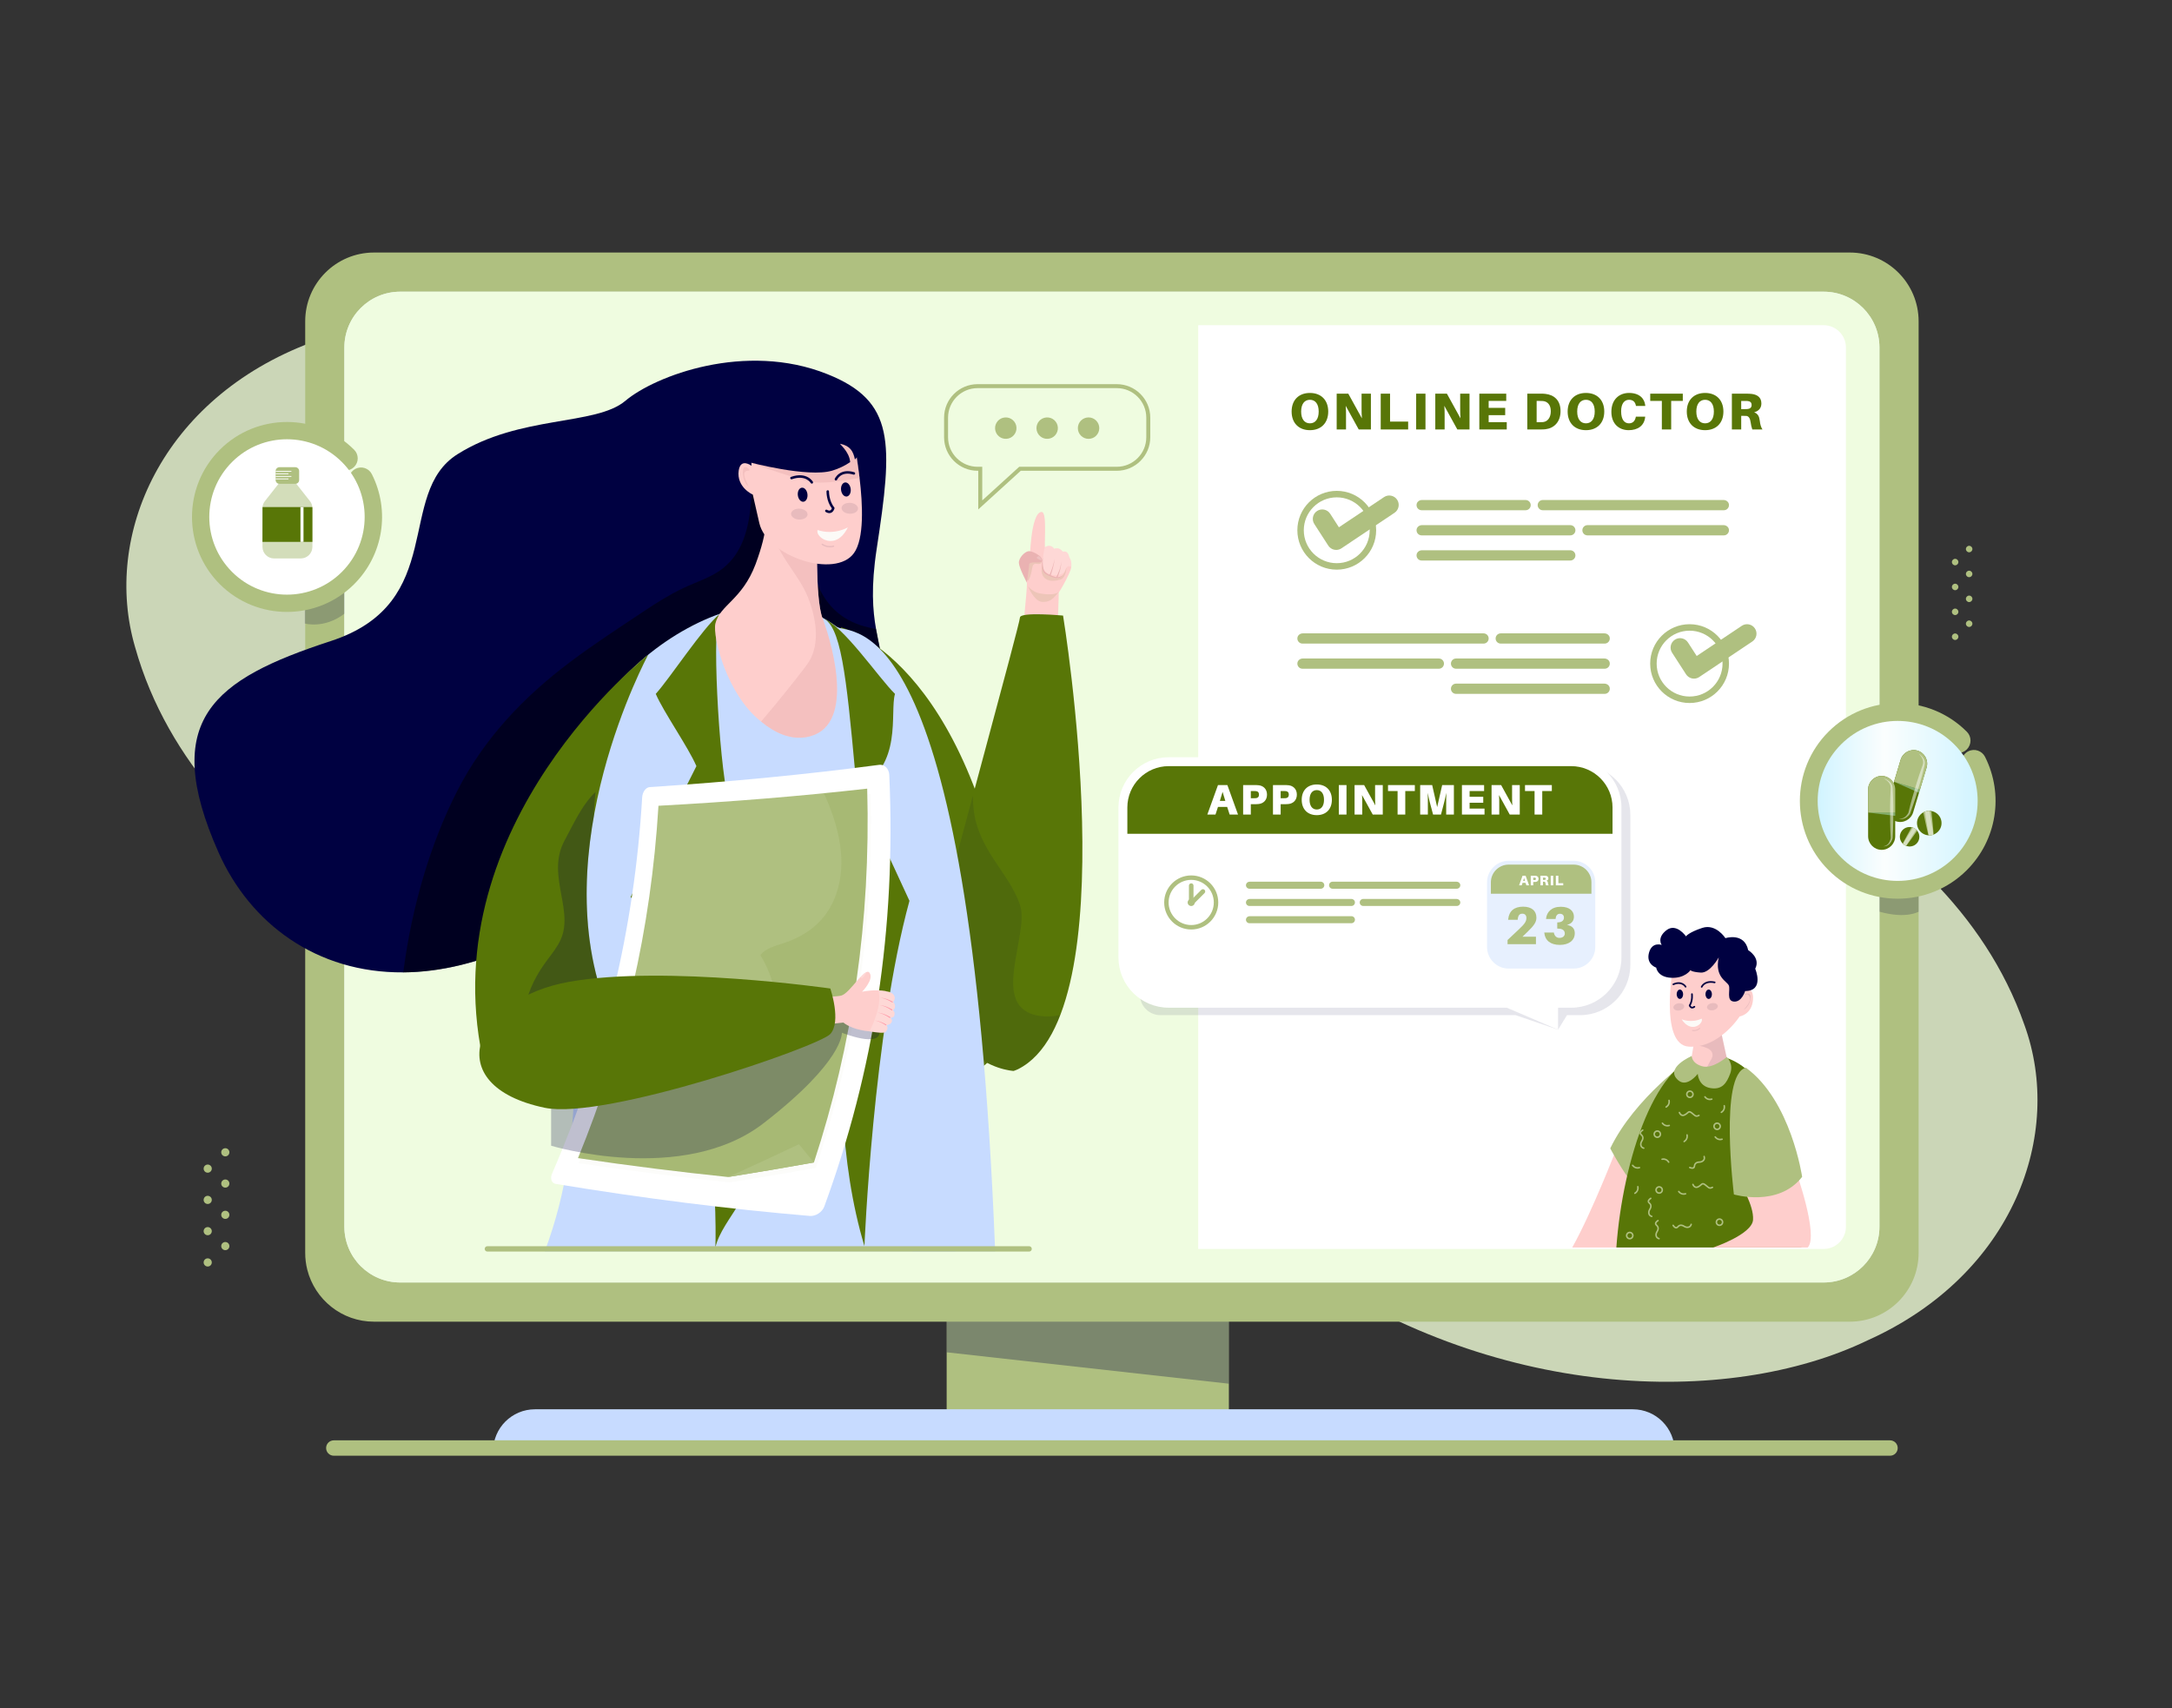 <svg width="178" height="140" viewBox="0 0 178 140" fill="none" xmlns="http://www.w3.org/2000/svg">
<rect x="0" y="0" width="178" height="140" fill="#333333" stroke="none"/>
<g id="online-doctor-appointment 1">
<g id="Group">
<g id="Group_2">
<path id="Vector" opacity="0.8" d="M78.547 62.565C81.138 74.972 89.284 92.284 106.027 103.293C122.249 114.795 141.583 115.384 153.074 109.839C165.039 104.457 169.161 92.943 165.902 83.988C162.619 74.622 155.017 68.259 147.797 64.161C140.288 60.002 133.161 58.108 124.158 56.283C115.392 54.516 106.133 51.741 98.805 47.885C91.37 44.319 85.865 39.671 82.135 40.89C78.753 41.889 75.873 49.775 78.547 62.565Z" fill="#F1FFD8"/>
<path id="Vector_2" opacity="0.8" d="M96.864 80.038C95.078 67.49 88.064 49.689 72.064 37.625C56.616 25.102 37.36 23.27 25.536 28.062C13.249 32.663 8.395 43.888 11.07 53.033C13.743 62.592 20.92 69.431 27.86 73.986C35.086 78.619 42.075 80.969 50.944 83.369C59.577 85.698 68.638 89.062 75.703 93.383C82.893 97.419 88.087 102.412 91.888 101.436C95.327 100.657 98.709 92.974 96.864 80.038Z" fill="#F1FFD8"/>
<g id="Group_3">
<g id="Group_4">
<g id="Group_5">
<g id="Group_6">
<path id="Vector_3" d="M100.709 105.649H77.581V117.594H100.709V105.649Z" fill="#AFC080"/>
<g id="Group_7" opacity="0.3">
<path id="Vector_4" d="M100.709 113.401L77.581 110.828V105.649H100.709V113.401Z" fill="#000141"/>
</g>
<path id="Vector_5" d="M133.812 115.498H43.843C41.948 115.498 40.412 117.034 40.412 118.929H137.243C137.243 117.034 135.707 115.498 133.812 115.498Z" fill="#C7DBFF"/>
</g>
<path id="Vector_6" d="M157.235 26.335V102.678C157.235 105.791 154.708 108.318 151.596 108.318H30.649C28.014 108.318 25.8 106.505 25.182 104.057C25.07 103.615 25.012 103.154 25.012 102.678V26.335C25.012 23.22 27.539 20.696 30.648 20.696H151.595C154.708 20.696 157.235 23.22 157.235 26.335Z" fill="#AFC080"/>
<path id="Vector_7" d="M149.45 23.905H32.795C30.269 23.905 28.221 25.954 28.221 28.48V100.532C28.221 103.058 30.269 105.106 32.795 105.106H149.45C151.977 105.106 154.025 103.058 154.025 100.532V28.48C154.025 25.954 151.977 23.905 149.45 23.905Z" fill="#E7F0FE"/>
<path id="Vector_8" opacity="0.8" d="M149.45 23.905H32.795C30.269 23.905 28.221 25.954 28.221 28.48V100.532C28.221 103.058 30.269 105.106 32.795 105.106H149.45C151.977 105.106 154.025 103.058 154.025 100.532V28.48C154.025 25.954 151.977 23.905 149.45 23.905Z" fill="#F1FFD8"/>
<path id="Vector_9" d="M149.45 26.652H98.195V102.359H149.45C150.458 102.359 151.278 101.539 151.278 100.532V28.48C151.278 27.472 150.458 26.652 149.45 26.652Z" fill="white"/>
</g>
<path id="Vector_10" d="M27.357 119.304H154.89C155.239 119.304 155.522 119.022 155.522 118.673C155.522 118.324 155.239 118.042 154.89 118.042H27.357C27.008 118.042 26.726 118.324 26.726 118.673C26.726 119.022 27.008 119.304 27.357 119.304Z" fill="#AFC080"/>
<g id="Group_8">
<g id="Group_9">
<g id="Group_10">
<g id="Group_11">
<path id="Vector_11" d="M109.55 40.228C107.767 40.228 106.321 41.674 106.321 43.457C106.321 45.241 107.767 46.686 109.55 46.686C111.334 46.686 112.779 45.241 112.779 43.457C112.779 41.674 111.334 40.228 109.55 40.228ZM109.55 46.156C108.06 46.156 106.849 44.948 106.849 43.458C106.849 41.967 108.06 40.76 109.55 40.76C111.041 40.76 112.248 41.967 112.248 43.458C112.248 44.948 111.041 46.156 109.55 46.156Z" fill="#AFC080"/>
</g>
<g id="Group_12">
<g id="Group_13">
<path id="Vector_12" d="M125.026 40.978H116.53C116.321 40.978 116.127 41.121 116.094 41.327C116.051 41.59 116.253 41.817 116.508 41.817H125.026C125.258 41.817 125.446 41.629 125.446 41.398C125.446 41.166 125.258 40.978 125.026 40.978ZM141.252 40.978H126.435C126.204 40.978 126.016 41.166 126.016 41.398C126.016 41.63 126.204 41.817 126.435 41.817H141.274C141.529 41.817 141.731 41.59 141.688 41.327C141.654 41.121 141.461 40.978 141.252 40.978ZM128.689 43.038H116.53C116.321 43.038 116.128 43.181 116.094 43.387C116.051 43.65 116.253 43.877 116.508 43.877H128.689C128.921 43.877 129.109 43.689 129.109 43.457C129.108 43.226 128.92 43.038 128.689 43.038ZM128.689 45.098H116.53C116.321 45.098 116.128 45.241 116.094 45.447C116.051 45.71 116.253 45.938 116.508 45.938H128.689C128.921 45.938 129.109 45.75 129.109 45.518C129.108 45.286 128.92 45.098 128.689 45.098ZM141.252 43.038H130.097C129.866 43.038 129.678 43.226 129.678 43.457C129.678 43.689 129.866 43.877 130.097 43.877H141.274C141.528 43.877 141.73 43.65 141.688 43.387C141.654 43.181 141.461 43.038 141.252 43.038Z" fill="#AFC080"/>
</g>
</g>
</g>
</g>
<path id="Vector_13" d="M109.504 45.069C109.451 45.069 109.399 45.064 109.347 45.053C109.144 45.011 108.966 44.889 108.854 44.715L107.711 42.945C107.479 42.587 107.582 42.107 107.941 41.875C108.301 41.642 108.779 41.747 109.012 42.105L109.727 43.214L113.423 40.74C113.778 40.501 114.259 40.597 114.497 40.953C114.735 41.307 114.639 41.788 114.284 42.026L109.934 44.938C109.806 45.024 109.656 45.069 109.504 45.069Z" fill="#AFC080"/>
</g>
<g id="Group_14">
<g id="Group_15">
<g id="Group_16">
<g id="Group_17">
<path id="Vector_14" d="M135.236 54.386C135.236 56.17 136.682 57.615 138.465 57.615C140.249 57.615 141.694 56.17 141.694 54.386C141.694 52.603 140.249 51.157 138.465 51.157C136.682 51.157 135.236 52.603 135.236 54.386ZM135.767 54.386C135.767 52.896 136.975 51.688 138.465 51.688C139.956 51.688 141.166 52.896 141.166 54.386C141.166 55.877 139.956 57.084 138.465 57.084C136.975 57.084 135.767 55.877 135.767 54.386Z" fill="#AFC080"/>
</g>
<g id="Group_18">
<g id="Group_19">
<path id="Vector_15" d="M122.989 51.907H131.485C131.694 51.907 131.888 52.05 131.921 52.256C131.964 52.519 131.762 52.746 131.507 52.746H122.989C122.757 52.746 122.569 52.558 122.569 52.327C122.569 52.095 122.757 51.907 122.989 51.907ZM106.763 51.907H121.58C121.812 51.907 121.999 52.095 121.999 52.327C121.999 52.558 121.811 52.746 121.58 52.746H106.741C106.486 52.746 106.284 52.519 106.327 52.256C106.361 52.05 106.554 51.907 106.763 51.907ZM119.327 53.967H131.485C131.694 53.967 131.887 54.11 131.921 54.316C131.964 54.579 131.762 54.806 131.507 54.806H119.326C119.094 54.806 118.907 54.618 118.907 54.386C118.907 54.155 119.095 53.967 119.327 53.967ZM119.327 56.027H131.485C131.694 56.027 131.887 56.169 131.921 56.376C131.964 56.639 131.762 56.866 131.507 56.866H119.326C119.094 56.866 118.907 56.678 118.907 56.447C118.907 56.215 119.095 56.027 119.327 56.027ZM106.764 53.967H117.918C118.149 53.967 118.337 54.155 118.337 54.386C118.337 54.618 118.149 54.806 117.918 54.806H106.741C106.486 54.806 106.284 54.579 106.327 54.316C106.361 54.11 106.555 53.967 106.764 53.967Z" fill="#AFC080"/>
</g>
</g>
</g>
</g>
<path id="Vector_16" d="M138.825 55.617C138.773 55.617 138.72 55.612 138.669 55.602C138.465 55.559 138.287 55.438 138.175 55.263L137.032 53.494C136.8 53.135 136.903 52.656 137.263 52.424C137.622 52.191 138.101 52.295 138.333 52.654L139.049 53.762L142.744 51.288C143.099 51.05 143.58 51.145 143.818 51.501C144.056 51.856 143.961 52.337 143.605 52.575L139.256 55.486C139.127 55.572 138.977 55.617 138.825 55.617Z" fill="#AFC080"/>
</g>
<g id="Group_20">
<path id="Vector_17" d="M132.464 94.16C132.464 94.16 130.5 99.283 128.849 102.238C131.733 102.238 133.921 102.238 133.921 102.238V95.7L132.464 94.16Z" fill="#FECECC"/>
<g id="Group_21">
<g id="Group_22">
<path id="Vector_18" d="M138.608 86.7C138.608 86.7 133.978 89.925 131.964 94.115C131.964 94.115 134.731 99.487 136.382 98.623C138.794 97.359 138.608 86.7 138.608 86.7Z" fill="#AFC080"/>
</g>
<path id="Vector_19" d="M147.631 102.238C147.552 95.45 145.522 86.577 140.082 86.453C135.733 86.354 132.974 95.151 132.464 102.238H147.631Z" fill="#587607"/>
<g id="Group_23">
<path id="Vector_20" d="M136.541 90.788C136.521 90.788 136.501 90.778 136.489 90.758C136.471 90.73 136.48 90.692 136.509 90.674C136.799 90.499 136.725 90.21 136.722 90.198C136.713 90.165 136.733 90.131 136.765 90.122C136.797 90.114 136.831 90.133 136.84 90.165C136.877 90.298 136.869 90.599 136.573 90.778C136.563 90.785 136.552 90.788 136.541 90.788ZM138.016 93.616C137.996 93.616 137.976 93.606 137.964 93.587C137.946 93.558 137.956 93.52 137.985 93.503C138.274 93.327 138.201 93.038 138.197 93.026C138.188 92.993 138.208 92.96 138.24 92.951C138.272 92.942 138.306 92.961 138.315 92.993C138.352 93.127 138.344 93.427 138.048 93.607C138.038 93.614 138.027 93.616 138.016 93.616ZM141.065 91.224C141.044 91.224 141.024 91.213 141.013 91.194C140.995 91.165 141.004 91.128 141.033 91.11C141.323 90.934 141.249 90.645 141.246 90.633C141.237 90.601 141.257 90.567 141.289 90.558C141.321 90.549 141.355 90.569 141.364 90.601C141.401 90.734 141.393 91.034 141.097 91.214C141.087 91.221 141.076 91.224 141.065 91.224ZM136.814 95.246C136.814 95.266 136.803 95.286 136.784 95.298C136.755 95.316 136.718 95.306 136.7 95.277C136.524 94.988 136.235 95.061 136.223 95.064C136.191 95.073 136.157 95.054 136.148 95.022C136.139 94.989 136.158 94.956 136.191 94.946C136.324 94.909 136.624 94.918 136.804 95.213C136.811 95.224 136.814 95.235 136.814 95.246ZM133.982 97.857C133.962 97.857 133.942 97.847 133.93 97.828C133.912 97.799 133.922 97.761 133.951 97.744C134.24 97.568 134.167 97.279 134.163 97.267C134.155 97.234 134.174 97.201 134.206 97.192C134.239 97.183 134.272 97.202 134.282 97.234C134.318 97.368 134.31 97.668 134.015 97.848C134.004 97.855 133.993 97.857 133.982 97.857ZM136.174 92.055C136.172 92.035 136.181 92.014 136.199 92C136.226 91.98 136.264 91.985 136.284 92.012C136.487 92.284 136.767 92.183 136.779 92.179C136.81 92.167 136.845 92.183 136.858 92.215C136.87 92.246 136.854 92.282 136.822 92.294C136.692 92.343 136.393 92.363 136.186 92.086C136.179 92.077 136.176 92.066 136.174 92.055ZM139.662 89.897C139.66 89.876 139.668 89.855 139.686 89.841C139.713 89.821 139.751 89.827 139.772 89.854C139.974 90.125 140.255 90.025 140.267 90.021C140.298 90.009 140.333 90.025 140.345 90.057C140.358 90.088 140.342 90.123 140.31 90.135C140.181 90.185 139.881 90.205 139.673 89.928C139.667 89.918 139.663 89.907 139.662 89.897ZM137.513 97.653C137.511 97.632 137.519 97.612 137.537 97.598C137.564 97.578 137.602 97.584 137.622 97.611C137.825 97.882 138.105 97.781 138.117 97.777C138.149 97.766 138.184 97.781 138.196 97.813C138.208 97.844 138.192 97.88 138.16 97.892C138.031 97.941 137.731 97.962 137.524 97.684C137.518 97.674 137.514 97.664 137.513 97.653ZM140.504 93.182C140.502 93.161 140.511 93.14 140.528 93.127C140.555 93.107 140.594 93.112 140.614 93.139C140.817 93.41 141.097 93.31 141.109 93.305C141.141 93.294 141.176 93.31 141.188 93.341C141.2 93.373 141.184 93.408 141.152 93.42C141.023 93.47 140.723 93.49 140.516 93.213C140.509 93.203 140.505 93.193 140.504 93.182ZM133.735 95.51C133.733 95.49 133.742 95.469 133.759 95.455C133.786 95.435 133.825 95.441 133.845 95.468C134.047 95.739 134.328 95.638 134.339 95.634C134.371 95.623 134.406 95.638 134.418 95.67C134.43 95.701 134.415 95.737 134.383 95.749C134.253 95.799 133.954 95.819 133.746 95.541C133.74 95.531 133.736 95.521 133.735 95.51ZM139.04 91.533C138.928 91.533 138.851 91.466 138.753 91.381C138.708 91.342 138.658 91.298 138.594 91.252C138.451 91.147 138.431 91.165 138.334 91.252C138.28 91.3 138.207 91.366 138.094 91.424C137.989 91.478 137.89 91.487 137.8 91.451C137.64 91.386 137.574 91.201 137.572 91.193C137.561 91.162 137.578 91.127 137.61 91.115C137.642 91.104 137.677 91.121 137.688 91.153C137.688 91.154 137.739 91.294 137.847 91.337C137.903 91.359 137.966 91.353 138.039 91.315C138.138 91.264 138.202 91.207 138.252 91.162C138.371 91.055 138.454 90.998 138.667 91.153C138.735 91.203 138.788 91.249 138.834 91.289C138.979 91.415 139.023 91.453 139.209 91.357C139.238 91.341 139.275 91.353 139.291 91.383C139.307 91.413 139.295 91.45 139.265 91.466C139.173 91.513 139.101 91.533 139.04 91.533ZM140.148 97.428C140.036 97.428 139.959 97.361 139.861 97.276C139.816 97.237 139.766 97.193 139.702 97.147C139.559 97.042 139.539 97.06 139.441 97.147C139.388 97.195 139.315 97.26 139.202 97.319C139.097 97.373 138.998 97.381 138.908 97.345C138.748 97.281 138.682 97.096 138.68 97.088C138.669 97.056 138.685 97.021 138.718 97.01C138.749 96.999 138.784 97.016 138.796 97.047C138.796 97.049 138.846 97.188 138.955 97.232C139.011 97.254 139.074 97.247 139.147 97.21C139.246 97.159 139.309 97.102 139.36 97.056C139.479 96.95 139.562 96.892 139.775 97.048C139.843 97.097 139.896 97.143 139.942 97.183C140.087 97.309 140.131 97.347 140.316 97.251C140.346 97.236 140.383 97.248 140.399 97.277C140.414 97.307 140.403 97.344 140.373 97.36C140.281 97.407 140.209 97.428 140.148 97.428ZM134.71 94.16C134.705 94.16 134.7 94.159 134.695 94.158C134.533 94.116 134.462 94.015 134.431 93.938C134.373 93.794 134.412 93.625 134.477 93.521C134.59 93.338 134.632 93.187 134.463 93.044C134.377 92.971 134.364 92.896 134.369 92.846C134.383 92.689 134.576 92.575 134.598 92.563C134.627 92.546 134.665 92.556 134.681 92.585C134.698 92.615 134.688 92.652 134.659 92.669C134.618 92.693 134.498 92.778 134.491 92.857C134.49 92.869 134.486 92.904 134.541 92.95C134.826 93.191 134.648 93.478 134.581 93.585C134.534 93.66 134.503 93.788 134.545 93.893C134.574 93.966 134.635 94.016 134.726 94.039C134.758 94.047 134.778 94.081 134.77 94.114C134.763 94.142 134.737 94.16 134.71 94.16ZM135.962 101.575C135.957 101.575 135.952 101.575 135.947 101.573C135.785 101.531 135.714 101.431 135.683 101.354C135.625 101.209 135.664 101.04 135.729 100.936C135.843 100.754 135.884 100.602 135.715 100.46C135.629 100.387 135.616 100.312 135.621 100.261C135.635 100.104 135.828 99.99 135.85 99.978C135.879 99.961 135.917 99.971 135.934 100.001C135.95 100.03 135.94 100.068 135.911 100.084C135.87 100.108 135.75 100.193 135.743 100.272C135.742 100.284 135.739 100.32 135.794 100.366C136.079 100.607 135.9 100.893 135.833 101.001C135.787 101.076 135.755 101.204 135.797 101.308C135.827 101.382 135.888 101.431 135.978 101.454C136.011 101.463 136.031 101.496 136.022 101.529C136.014 101.557 135.99 101.575 135.962 101.575ZM135.368 99.752C135.363 99.752 135.358 99.752 135.353 99.75C135.191 99.708 135.12 99.607 135.089 99.53C135.031 99.386 135.07 99.217 135.135 99.113C135.248 98.93 135.29 98.779 135.121 98.636C135.035 98.564 135.022 98.488 135.027 98.438C135.041 98.281 135.234 98.167 135.256 98.155C135.285 98.138 135.323 98.148 135.339 98.177C135.356 98.207 135.346 98.244 135.317 98.261C135.276 98.285 135.156 98.37 135.149 98.449C135.148 98.461 135.145 98.496 135.2 98.543C135.485 98.783 135.306 99.07 135.239 99.178C135.192 99.252 135.161 99.381 135.203 99.485C135.233 99.558 135.294 99.608 135.384 99.631C135.417 99.64 135.437 99.673 135.428 99.706C135.42 99.733 135.395 99.752 135.368 99.752ZM139.707 94.745C139.709 94.749 139.712 94.754 139.714 94.759C139.77 94.917 139.727 95.032 139.68 95.101C139.594 95.23 139.431 95.293 139.309 95.297C139.094 95.306 138.946 95.356 138.923 95.577C138.911 95.689 138.856 95.742 138.811 95.766C138.673 95.842 138.471 95.747 138.448 95.736C138.418 95.721 138.405 95.685 138.42 95.654C138.435 95.624 138.472 95.611 138.502 95.626C138.545 95.647 138.682 95.698 138.752 95.659C138.762 95.654 138.793 95.636 138.801 95.565C138.84 95.194 139.178 95.18 139.305 95.175C139.393 95.172 139.516 95.126 139.579 95.033C139.623 94.967 139.63 94.888 139.599 94.8C139.588 94.769 139.604 94.734 139.636 94.722C139.662 94.712 139.691 94.722 139.707 94.745ZM138.659 100.339C138.659 100.344 138.659 100.349 138.657 100.355C138.615 100.517 138.515 100.588 138.438 100.619C138.293 100.677 138.124 100.637 138.02 100.573C137.838 100.459 137.686 100.418 137.544 100.587C137.471 100.673 137.396 100.685 137.345 100.681C137.188 100.666 137.075 100.474 137.062 100.452C137.045 100.422 137.055 100.385 137.085 100.368C137.114 100.351 137.152 100.362 137.168 100.391C137.192 100.432 137.277 100.551 137.356 100.559C137.368 100.56 137.404 100.563 137.45 100.508C137.691 100.223 137.977 100.402 138.085 100.469C138.16 100.516 138.288 100.547 138.392 100.505C138.466 100.475 138.515 100.414 138.538 100.324C138.547 100.291 138.58 100.271 138.613 100.28C138.641 100.287 138.659 100.312 138.659 100.339ZM135.973 97.84C135.798 97.84 135.656 97.698 135.656 97.524C135.656 97.35 135.798 97.208 135.973 97.208C136.147 97.208 136.289 97.35 136.289 97.524C136.289 97.698 136.147 97.84 135.973 97.84ZM135.973 97.33C135.866 97.33 135.779 97.417 135.779 97.524C135.779 97.631 135.866 97.717 135.973 97.717C136.08 97.717 136.166 97.631 136.166 97.524C136.166 97.417 136.08 97.33 135.973 97.33ZM140.722 92.621C140.547 92.621 140.405 92.479 140.405 92.305C140.405 92.13 140.547 91.988 140.722 91.988C140.896 91.988 141.038 92.13 141.038 92.305C141.037 92.479 140.896 92.621 140.722 92.621ZM140.722 92.111C140.615 92.111 140.528 92.198 140.528 92.305C140.528 92.411 140.615 92.498 140.722 92.498C140.828 92.498 140.915 92.411 140.915 92.305C140.915 92.198 140.828 92.111 140.722 92.111ZM135.821 93.265C135.647 93.265 135.505 93.123 135.505 92.948C135.505 92.774 135.647 92.633 135.821 92.633C135.996 92.633 136.137 92.775 136.137 92.948C136.137 93.123 135.996 93.265 135.821 93.265ZM135.821 92.755C135.714 92.755 135.627 92.842 135.627 92.948C135.627 93.055 135.714 93.142 135.821 93.142C135.928 93.142 136.015 93.055 136.015 92.948C136.015 92.842 135.928 92.755 135.821 92.755ZM133.561 101.576C133.386 101.576 133.244 101.434 133.244 101.259C133.244 101.085 133.386 100.943 133.561 100.943C133.735 100.943 133.877 101.085 133.877 101.259C133.877 101.434 133.735 101.576 133.561 101.576ZM133.561 101.066C133.454 101.066 133.367 101.153 133.367 101.26C133.367 101.367 133.454 101.454 133.561 101.454C133.667 101.454 133.754 101.367 133.754 101.26C133.755 101.153 133.667 101.066 133.561 101.066ZM138.492 89.997C138.317 89.997 138.175 89.856 138.175 89.681C138.175 89.507 138.317 89.365 138.492 89.365C138.666 89.365 138.808 89.507 138.808 89.681C138.808 89.856 138.666 89.997 138.492 89.997ZM138.492 89.487C138.385 89.487 138.298 89.574 138.298 89.681C138.298 89.788 138.385 89.875 138.492 89.875C138.599 89.875 138.685 89.788 138.685 89.681C138.685 89.574 138.599 89.487 138.492 89.487ZM140.915 100.48C140.741 100.48 140.599 100.338 140.599 100.164C140.599 99.989 140.741 99.847 140.915 99.847C141.09 99.847 141.232 99.989 141.232 100.164C141.232 100.338 141.09 100.48 140.915 100.48ZM140.915 99.97C140.808 99.97 140.722 100.057 140.722 100.164C140.722 100.271 140.808 100.357 140.915 100.357C141.022 100.357 141.109 100.271 141.109 100.164C141.109 100.057 141.022 99.97 140.915 99.97Z" fill="#AFC080"/>
</g>
<g id="Group_24">
<g id="Group_25">
<g id="Group_26">
<path id="Vector_21" d="M138.959 84.686L138.611 86.743C138.611 86.743 138.993 88.677 141.624 87.206L140.982 84.266L138.959 84.686Z" fill="#FECECC"/>
<path id="Vector_22" opacity="0.1" d="M140.981 84.267L138.96 84.686L138.809 85.578C138.857 85.592 138.905 85.606 138.954 85.618C139.186 85.68 139.422 85.731 139.649 85.802C139.826 85.858 140.003 85.93 140.134 86.036C140.272 86.148 140.34 86.287 140.349 86.436C140.365 86.681 140.191 86.894 140.069 87.113C139.99 87.254 139.947 87.443 139.774 87.54C139.648 87.611 139.482 87.637 139.32 87.635C139.767 87.842 140.484 87.844 141.624 87.207L140.981 84.267Z" fill="#201135"/>
</g>
<path id="Vector_23" d="M137.141 79.015C137.141 79.015 135.929 85.622 138.4 85.777C140.872 85.933 142.567 83.305 142.567 83.305C142.567 83.305 143.593 83.142 143.663 81.906C143.719 80.91 143.103 81.09 143.103 81.09C143.103 81.09 143.577 78.548 141.805 78.051C140.033 77.554 137.141 79.015 137.141 79.015Z" fill="#FECECC"/>
<g id="Group_27">
<path id="Vector_24" opacity="0.1" d="M140.775 82.431C140.802 82.591 140.627 82.755 140.384 82.796C140.141 82.837 139.922 82.74 139.895 82.579C139.868 82.419 140.043 82.255 140.286 82.214C140.529 82.173 140.748 82.27 140.775 82.431ZM138.022 82.446C138.049 82.607 137.874 82.771 137.63 82.811C137.387 82.852 137.168 82.755 137.141 82.594C137.114 82.434 137.289 82.27 137.532 82.229C137.775 82.188 137.994 82.285 138.022 82.446Z" fill="#201135"/>
<path id="Vector_25" d="M138.139 80.935C138.115 80.935 138.092 80.923 138.08 80.901C138.069 80.882 137.806 80.448 137.161 80.733C137.126 80.749 137.086 80.733 137.071 80.699C137.056 80.665 137.071 80.624 137.106 80.609C137.866 80.272 138.194 80.828 138.197 80.833C138.216 80.866 138.205 80.907 138.172 80.926C138.162 80.932 138.15 80.935 138.139 80.935ZM139.457 80.947C139.449 80.947 139.44 80.946 139.432 80.942C139.397 80.928 139.38 80.889 139.394 80.854C139.396 80.848 139.643 80.255 140.537 80.446C140.574 80.454 140.597 80.49 140.589 80.527C140.581 80.564 140.546 80.587 140.508 80.579C139.725 80.411 139.522 80.9 139.52 80.905C139.509 80.931 139.484 80.947 139.457 80.947ZM138.683 82.648C138.659 82.648 138.636 82.645 138.613 82.638C138.469 82.596 138.408 82.434 138.406 82.427C138.398 82.407 138.401 82.385 138.413 82.367C138.657 81.993 138.592 81.487 138.591 81.482C138.586 81.445 138.612 81.411 138.649 81.405C138.687 81.4 138.721 81.426 138.726 81.464C138.729 81.486 138.794 81.998 138.547 82.409C138.566 82.444 138.603 82.494 138.652 82.508C138.697 82.521 138.753 82.503 138.818 82.454C138.848 82.431 138.89 82.437 138.913 82.467C138.936 82.496 138.93 82.539 138.9 82.562C138.826 82.619 138.752 82.648 138.683 82.648Z" fill="#000141"/>
<path id="Vector_26" d="M137.811 83.533C137.811 83.533 138.586 83.885 139.454 83.481C139.651 83.842 138.622 84.781 137.811 83.533Z" fill="#FCFAF7"/>
<path id="Vector_27" d="M137.933 81.483C137.933 81.695 137.815 81.867 137.67 81.867C137.526 81.867 137.408 81.695 137.408 81.483C137.408 81.271 137.526 81.1 137.67 81.1C137.815 81.1 137.933 81.272 137.933 81.483ZM140.293 81.483C140.293 81.695 140.176 81.867 140.031 81.867C139.886 81.867 139.769 81.695 139.769 81.483C139.769 81.271 139.886 81.1 140.031 81.1C140.176 81.1 140.293 81.272 140.293 81.483Z" fill="#000141"/>
<path id="Vector_28" opacity="0.1" d="M138.816 84.496C138.744 84.496 138.698 84.486 138.693 84.485C138.675 84.48 138.664 84.462 138.668 84.444C138.672 84.426 138.691 84.415 138.709 84.419C138.712 84.42 139.01 84.486 139.281 84.251C139.295 84.24 139.317 84.241 139.329 84.255C139.341 84.269 139.339 84.29 139.325 84.303C139.137 84.466 138.939 84.496 138.816 84.496Z" fill="#201135"/>
</g>
<path id="Vector_29" opacity="0.1" d="M142.986 81.495C142.986 81.495 143.382 81.308 143.46 81.588C143.538 81.868 143.289 82.575 142.908 82.739C142.908 82.739 143.6 82.07 143.374 81.666C143.149 81.261 143.009 81.689 142.986 81.495Z" fill="#201135"/>
</g>
</g>
<path id="Vector_30" d="M141.514 86.623C141.514 86.623 142.107 87.169 141.786 88.008C141.514 88.72 141.162 89.345 140.166 89.173C139.17 89 139.135 88.008 139.135 88.008C139.135 88.008 138.274 89.149 137.556 88.55C136.336 87.531 138.645 86.544 138.645 86.544C138.645 86.544 138.611 87.124 139.485 87.383C140.358 87.643 141.514 86.623 141.514 86.623Z" fill="#AFC080"/>
<path id="Vector_31" d="M140.854 78.464C140.854 78.464 140.14 79.764 139.374 79.708C138.607 79.653 138.535 79.51 138.535 79.51C138.535 79.51 138.091 80.191 136.957 80.135C135.822 80.08 135.729 79.301 135.729 79.301C135.729 79.301 134.888 79.037 135.135 78.093C135.383 77.148 136.179 77.442 136.179 77.442C136.179 77.442 135.755 76.867 136.568 76.236C137.382 75.604 138.17 76.737 138.17 76.737C138.17 76.737 138.388 76.41 139.51 76.044C140.632 75.678 141.401 76.886 141.401 76.886C141.401 76.886 142.952 76.385 143.268 77.87C143.268 77.87 144.308 78.483 143.844 79.393C143.844 79.393 144.629 81.212 143.017 81.222C143.017 81.222 142.749 82.138 142.098 82.084C141.448 82.03 141.824 81.127 141.683 80.771C141.541 80.414 140.501 80.098 140.854 78.464Z" fill="#000141"/>
<path id="Vector_32" d="M147.121 95.795C147.121 95.795 149.087 101.263 148.146 102.239H140.405C140.405 102.239 143.587 101.169 143.666 99.97C143.745 98.771 142.592 96.953 142.592 96.953L147.121 95.795Z" fill="#FECECC"/>
<g id="Group_28">
<g id="Group_29">
<path id="Vector_33" d="M142.097 97.891C142.097 97.891 145.721 98.972 147.689 96.45C147.689 96.45 146.788 90.206 143.083 87.506C140.872 88.024 142.097 97.891 142.097 97.891Z" fill="#AFC080"/>
</g>
</g>
</g>
</g>
<g id="Group_30">
<g id="Group_31">
<path id="Vector_34" opacity="0.1" d="M129.492 62.67H95.075C94.149 62.67 93.398 63.422 93.399 64.348L93.421 81.523C93.422 82.448 94.172 83.197 95.097 83.197H124.208L127.688 84.388L128.417 83.197H129.492C131.766 83.197 133.61 81.354 133.61 79.08V66.787C133.609 64.513 131.766 62.67 129.492 62.67Z" fill="#000141"/>
<path id="Vector_35" d="M127.688 81.552V84.388L121.866 81.894L127.688 81.552Z" fill="white"/>
<path id="Vector_36" d="M95.778 62.06H128.762C131.037 62.06 132.88 63.903 132.88 66.177V78.469C132.88 80.743 131.037 82.586 128.762 82.586H95.778C93.504 82.586 91.66 80.743 91.66 78.469V66.177C91.66 63.903 93.504 62.06 95.778 62.06Z" fill="white"/>
<g id="Group_32">
<g id="Group_33">
<g id="Group_34">
<path id="Vector_37" d="M97.624 71.746C96.4 71.746 95.408 72.738 95.408 73.962C95.408 75.185 96.4 76.177 97.624 76.177C98.847 76.177 99.839 75.185 99.839 73.962C99.839 72.738 98.847 71.746 97.624 71.746ZM97.624 75.812C96.601 75.812 95.77 74.984 95.77 73.961C95.77 72.939 96.6 72.11 97.624 72.11C98.646 72.11 99.474 72.939 99.474 73.961C99.474 74.984 98.646 75.812 97.624 75.812Z" fill="#AFC080"/>
<path id="Vector_38" d="M97.914 73.961C97.914 74.122 97.784 74.252 97.623 74.252C97.462 74.252 97.331 74.122 97.331 73.961C97.331 73.8 97.462 73.67 97.623 73.67C97.784 73.67 97.914 73.8 97.914 73.961Z" fill="#AFC080"/>
<path id="Vector_39" d="M97.623 72.392C97.519 72.392 97.436 72.476 97.436 72.579V73.878C97.436 73.981 97.519 74.065 97.623 74.065C97.726 74.065 97.81 73.982 97.81 73.878V72.579C97.81 72.476 97.726 72.392 97.623 72.392Z" fill="#AFC080"/>
<path id="Vector_40" d="M98.716 72.927C98.643 72.855 98.525 72.855 98.451 72.927L97.533 73.846C97.46 73.919 97.46 74.037 97.533 74.11C97.606 74.183 97.724 74.183 97.798 74.11L98.716 73.192C98.789 73.119 98.789 73 98.716 72.927Z" fill="#AFC080"/>
</g>
<g id="Group_35">
<g id="Group_36">
<path id="Vector_41" d="M108.241 72.26H102.412C102.269 72.26 102.136 72.358 102.113 72.5C102.084 72.68 102.222 72.836 102.397 72.836H108.241C108.4 72.836 108.529 72.707 108.529 72.548C108.528 72.389 108.399 72.26 108.241 72.26ZM119.372 72.26H109.207C109.048 72.26 108.919 72.389 108.919 72.548C108.919 72.707 109.048 72.836 109.207 72.836H119.387C119.562 72.836 119.7 72.68 119.671 72.5C119.648 72.358 119.515 72.26 119.372 72.26ZM110.753 73.673H102.412C102.269 73.673 102.136 73.771 102.112 73.913C102.083 74.093 102.222 74.249 102.396 74.249H110.752C110.911 74.249 111.04 74.12 111.04 73.961C111.041 73.803 110.912 73.673 110.753 73.673ZM110.753 75.087H102.412C102.269 75.087 102.136 75.185 102.112 75.326C102.083 75.507 102.222 75.663 102.396 75.663H110.752C110.911 75.663 111.04 75.534 111.04 75.375C111.041 75.216 110.912 75.087 110.753 75.087ZM119.372 73.673H111.72C111.56 73.673 111.432 73.802 111.432 73.961C111.432 74.12 111.56 74.249 111.72 74.249H119.387C119.562 74.249 119.7 74.093 119.671 73.913C119.648 73.771 119.515 73.673 119.372 73.673Z" fill="#AFC080"/>
</g>
</g>
</g>
</g>
<path id="Vector_42" d="M92.389 68.333V66.177C92.389 64.309 93.909 62.789 95.777 62.789H128.762C130.63 62.789 132.15 64.309 132.15 66.177V68.333H92.389Z" fill="#587607"/>
<g id="Group_37">
<path id="Vector_43" d="M99.816 66.129L99.613 66.755H98.944L99.816 64.34H100.586L101.458 66.755H100.772L100.569 66.129H99.816ZM99.97 65.639H100.418L100.194 64.897L99.97 65.639ZM103.834 65.124C103.834 65.6 103.515 65.849 103.165 65.891C103.036 65.905 102.938 65.908 102.787 65.908H102.507V66.755H101.877V64.34H102.787C102.938 64.34 103.036 64.343 103.165 64.357C103.515 64.399 103.834 64.648 103.834 65.124ZM103.176 65.124C103.176 64.942 103.081 64.847 102.92 64.834C102.875 64.83 102.819 64.83 102.752 64.83H102.507V65.418H102.752C102.819 65.418 102.875 65.418 102.92 65.414C103.081 65.401 103.176 65.306 103.176 65.124ZM106.28 65.124C106.28 65.6 105.961 65.849 105.611 65.891C105.482 65.905 105.384 65.908 105.233 65.908H104.953V66.755H104.323V64.34H105.234C105.384 64.34 105.482 64.343 105.612 64.357C105.961 64.399 106.28 64.648 106.28 65.124ZM105.621 65.124C105.621 64.942 105.527 64.847 105.366 64.834C105.32 64.83 105.264 64.83 105.198 64.83H104.953V65.418H105.198C105.264 65.418 105.32 65.418 105.366 65.414C105.527 65.401 105.621 65.306 105.621 65.124ZM109.15 65.548C109.15 66.322 108.666 66.805 107.914 66.805C107.161 66.805 106.678 66.322 106.678 65.548C106.678 64.771 107.161 64.291 107.914 64.291C108.666 64.291 109.15 64.771 109.15 65.548ZM108.505 65.548C108.505 65.033 108.278 64.753 107.914 64.753C107.55 64.753 107.322 65.033 107.322 65.548C107.322 66.059 107.55 66.343 107.914 66.343C108.278 66.343 108.505 66.059 108.505 65.548ZM109.719 66.755V64.34H110.349V66.755H109.719ZM112.498 66.755L111.619 65.159C111.64 65.404 111.64 65.618 111.64 65.758V66.755H111.01V64.34H111.794L112.712 66.007C112.694 65.761 112.691 65.513 112.691 65.373V64.34H113.321V66.755H112.498ZM115.165 64.83V66.755H114.535V64.83H113.751V64.34H115.949V64.83H115.165ZM119.148 66.755H118.518V65.74C118.518 65.53 118.518 65.218 118.525 64.973C118.483 65.218 118.413 65.526 118.357 65.74L118.091 66.755H117.443L117.173 65.74C117.117 65.53 117.047 65.218 117.009 64.973C117.016 65.218 117.016 65.53 117.016 65.74V66.755H116.386V64.34H117.37L117.779 66.143L118.189 64.34H119.149V66.755H119.148ZM121.66 66.755H119.808V64.34H121.625V64.83H120.438V65.299H121.555V65.789H120.438V66.266H121.66V66.755ZM123.725 66.755L122.846 65.159C122.867 65.404 122.867 65.618 122.867 65.758V66.755H122.237V64.34H123.021L123.939 66.007C123.921 65.761 123.918 65.513 123.918 65.373V64.34H124.548V66.755H123.725ZM126.391 64.83V66.755H125.761V64.83H124.977V64.34H127.176V64.83H126.391Z" fill="white"/>
</g>
</g>
<g id="Group_38">
<path id="Vector_44" d="M128.964 70.545H123.638C122.66 70.545 121.866 71.338 121.866 72.317V77.607C121.866 78.586 122.66 79.379 123.638 79.379H128.964C129.943 79.379 130.736 78.586 130.736 77.607V72.317C130.736 71.338 129.943 70.545 128.964 70.545Z" fill="#E7F0FE"/>
<path id="Vector_45" d="M130.422 73.245V72.317C130.422 71.513 129.768 70.859 128.964 70.859H123.638C122.834 70.859 122.18 71.513 122.18 72.317V73.245H130.422Z" fill="#AFC080"/>
<g id="Group_39">
<path id="Vector_46" d="M124.777 72.353L124.711 72.557H124.493L124.777 71.77H125.028L125.312 72.557H125.088L125.022 72.353H124.777ZM124.828 72.193H124.974L124.901 71.951L124.828 72.193ZM126.086 72.025C126.086 72.18 125.982 72.262 125.868 72.275C125.826 72.28 125.794 72.281 125.745 72.281H125.653V72.557H125.448V71.77H125.744C125.793 71.77 125.825 71.771 125.867 71.775C125.982 71.789 126.086 71.87 126.086 72.025ZM125.872 72.025C125.872 71.966 125.841 71.935 125.789 71.931C125.774 71.93 125.756 71.93 125.734 71.93H125.654V72.122H125.734C125.756 72.122 125.774 72.122 125.789 72.121C125.841 72.115 125.872 72.085 125.872 72.025ZM126.918 72.557H126.694C126.676 72.501 126.665 72.455 126.658 72.399C126.648 72.312 126.614 72.263 126.561 72.259C126.538 72.257 126.519 72.257 126.496 72.257H126.45V72.556H126.245V71.769H126.557C126.606 71.769 126.638 71.77 126.68 71.775C126.794 71.788 126.894 71.844 126.894 71.984C126.894 72.083 126.84 72.149 126.735 72.18C126.817 72.209 126.847 72.27 126.858 72.364C126.869 72.454 126.887 72.51 126.918 72.557ZM126.525 72.11C126.546 72.11 126.565 72.11 126.579 72.109C126.631 72.104 126.68 72.086 126.68 72.02C126.68 71.955 126.638 71.936 126.585 71.931C126.57 71.93 126.552 71.93 126.53 71.93H126.45V72.11H126.525V72.11ZM127.085 72.557V71.77H127.291V72.557H127.085ZM128.109 72.557H127.506V71.77H127.712V72.383H128.11V72.557H128.109Z" fill="white"/>
</g>
<g id="Group_40">
<path id="Vector_47" d="M125.875 76.769V77.378H123.547V77.039L124.491 76.151C124.939 75.729 125.092 75.52 125.092 75.233C125.092 75.007 124.966 74.881 124.753 74.881C124.526 74.881 124.413 75.025 124.383 75.338L124.378 75.381H123.595L123.6 75.338C123.665 74.677 124.083 74.306 124.818 74.306C125.519 74.306 125.911 74.641 125.911 75.203C125.911 75.555 125.75 75.825 125.171 76.382L124.77 76.769H125.875V76.769ZM129.056 76.486C129.056 77.06 128.586 77.439 127.829 77.439C127.067 77.439 126.623 77.069 126.562 76.469L126.558 76.425H127.341L127.35 76.469C127.393 76.677 127.541 76.865 127.798 76.865C128.068 76.865 128.238 76.713 128.238 76.508C128.238 76.251 128.051 76.12 127.738 76.107L127.62 76.103V75.598L127.738 75.589C128.025 75.567 128.168 75.411 128.168 75.206C128.168 75.01 128.051 74.888 127.833 74.888C127.603 74.888 127.507 75.076 127.489 75.272L127.485 75.315H126.702L126.706 75.272C126.758 74.766 127.132 74.314 127.911 74.314C128.647 74.314 128.986 74.688 128.986 75.115C128.986 75.467 128.808 75.702 128.416 75.798C128.843 75.88 129.056 76.098 129.056 76.486Z" fill="#AFC080"/>
</g>
</g>
</g>
<g id="Group_41">
<g id="Group_42">
<g id="Group_43">
<path id="Vector_48" d="M71.848 44.97C71.367 48.109 71.524 50.022 71.792 51.545C72.258 54.23 73.063 55.733 71.324 60.65C68.596 68.359 60.765 62.691 53.862 69.338C46.269 76.658 39.071 79.646 33.049 79.691C25.971 79.744 20.509 75.719 17.905 69.853C13.087 58.985 17.489 55.678 27.105 52.539C36.716 49.4 32.38 40.452 37.492 37.225C42.604 34.005 48.814 34.907 51.248 32.851C53.68 30.795 61.093 27.98 67.791 30.658C73.387 32.887 73.171 36.316 71.848 44.97Z" fill="#000141"/>
<path id="Vector_49" opacity="0.5" d="M71.324 60.65C68.596 68.359 60.766 62.692 53.863 69.338C46.269 76.658 39.072 79.647 33.05 79.691C33.071 79.535 33.087 79.38 33.109 79.231C33.783 74.341 35.217 69.239 37.461 64.839C39.648 60.547 42.912 57.112 46.74 54.241C48.667 52.789 50.694 51.477 52.699 50.139C53.756 49.43 54.834 48.749 55.986 48.199C57.084 47.679 58.32 47.319 59.28 46.546C60.828 45.3 61.317 43.395 61.515 41.507C61.688 39.841 61.721 38.092 62.876 36.86C65.724 36.421 65.756 40.711 65.928 42.64C66.066 44.209 66.322 45.781 66.793 47.29C67.391 49.2 68.594 50.6 70.519 51.234C70.935 51.37 71.359 51.475 71.791 51.544C72.258 54.23 73.064 55.733 71.324 60.65Z" fill="black"/>
<path id="Vector_50" d="M69.306 57.158L68.923 51.414C68.923 51.414 79.381 53.89 82.858 76.373C84.141 84.674 81.566 88.009 77.527 88.658C73.487 89.308 63.314 74.958 69.306 57.158Z" fill="#587607"/>
<g id="Group_44">
<g id="Group_45">
<g id="Group_46">
<g id="Group_47">
<path id="Vector_51" d="M87.788 46.483C87.775 46.573 87.755 46.653 87.734 46.714C87.73 46.726 87.726 46.738 87.722 46.747C87.617 47.006 87.499 47.258 87.383 47.488C87.07 48.106 86.768 48.568 86.768 48.568C86.768 48.568 86.686 52.599 86.482 53.085C86.09 53.495 83.917 52.957 83.917 52.957C83.622 52.559 84.203 48.545 84.154 47.75C84.106 46.954 84.387 46.053 84.387 46.053C84.387 46.053 84.442 41.944 85.37 41.958C85.783 41.964 85.606 44.038 85.629 44.835C85.629 44.842 85.629 44.848 85.629 44.855C85.63 44.853 85.914 44.625 86.201 44.793C86.341 44.875 86.382 44.978 86.382 44.978C86.382 44.978 86.585 44.903 86.734 44.948C86.883 44.993 87.084 45.143 87.081 45.217C87.084 45.217 87.26 45.142 87.419 45.256C87.577 45.37 87.625 45.66 87.625 45.66H87.623C87.644 45.69 87.663 45.719 87.68 45.749C87.807 45.982 87.818 46.264 87.788 46.483Z" fill="#FECECC"/>
<path id="Vector_52" opacity="0.2" d="M87.788 46.483C87.761 46.453 87.729 46.428 87.69 46.413C87.516 46.347 87.403 46.497 87.341 46.626C87.304 46.701 87.279 46.785 87.233 46.856C87.194 46.918 87.125 46.968 87.061 47.005C86.522 47.334 85.456 47.055 85.448 46.356C85.444 46.069 85.466 45.772 85.504 45.49C85.535 45.254 85.552 45.077 85.63 44.855C85.631 44.853 85.914 44.624 86.201 44.793C86.341 44.875 86.382 44.978 86.382 44.978C86.382 44.978 86.585 44.903 86.734 44.948C86.883 44.993 87.084 45.142 87.081 45.217C87.084 45.217 87.26 45.142 87.419 45.256C87.578 45.37 87.626 45.66 87.626 45.66H87.624C87.644 45.689 87.663 45.719 87.68 45.749C87.808 45.981 87.818 46.264 87.788 46.483Z" fill="white"/>
</g>
<path id="Vector_53" opacity="0.1" d="M87.396 46.487C87.237 47.193 86.852 47.348 86.681 47.382C86.225 47.271 85.803 47.091 85.603 46.901C85.464 46.769 85.418 46.467 85.424 46.124C85.421 46.143 85.417 46.162 85.413 46.181C85.357 46.495 85.31 46.859 85.452 47.158C85.593 47.453 85.905 47.587 86.218 47.599C86.469 47.609 86.72 47.556 86.961 47.475H86.961C86.962 47.475 86.962 47.475 86.963 47.474C86.985 47.467 87.007 47.459 87.03 47.451C87.024 47.45 87.018 47.449 87.011 47.448C87.385 47.232 87.396 46.487 87.396 46.487Z" fill="#587607"/>
<path id="Vector_54" d="M86.671 47.301C86.764 47.09 86.821 46.918 86.879 46.698C86.937 46.473 86.977 46.24 86.962 46.008C86.96 46.24 86.906 46.466 86.833 46.684C86.759 46.901 86.569 47.3 86.569 47.3C86.49 47.298 86.231 47.203 86.121 47.156C86.116 47.154 86.111 47.151 86.105 47.149C86.181 46.927 86.248 46.705 86.305 46.478C86.362 46.25 86.412 46.017 86.421 45.781C86.396 46.015 86.331 46.242 86.259 46.465C86.188 46.684 86.106 46.899 86.017 47.11C85.944 47.077 85.871 47.042 85.804 46.999C85.618 46.88 85.536 46.783 85.478 46.434C85.458 46.317 85.454 46.196 85.452 46.076C85.447 45.956 85.45 45.835 85.452 45.714C85.407 45.952 85.388 46.196 85.404 46.441C85.413 46.564 85.432 46.688 85.484 46.808C85.5 46.837 85.512 46.867 85.534 46.894L85.566 46.934L85.601 46.967C85.624 46.991 85.649 47.01 85.675 47.029C85.701 47.048 85.727 47.066 85.754 47.081C85.969 47.209 86.201 47.289 86.436 47.352C86.672 47.414 86.901 47.401 87.112 47.113C86.975 47.276 86.721 47.316 86.671 47.301Z" fill="#EAB2B2"/>
<path id="Vector_55" opacity="0.1" d="M86.745 48.528C86.445 48.765 85.827 48.731 85.266 48.643C84.84 48.575 84.497 48.322 84.254 48.07C84.284 48.143 84.317 48.216 84.356 48.286C84.456 48.47 84.852 49.291 85.412 49.328C86.288 49.386 86.569 48.647 86.741 48.563C86.742 48.552 86.744 48.54 86.745 48.528Z" fill="#587607"/>
</g>
<path id="Vector_56" opacity="0.1" d="M85.349 45.895C85.349 45.895 85.438 46.14 85.221 46.214C85.005 46.288 84.67 45.987 84.583 46.598C84.496 47.209 84.215 47.912 84.149 47.413C84.083 46.914 84 46.024 84.343 45.892C84.686 45.76 85.349 45.895 85.349 45.895Z" fill="#587607"/>
<path id="Vector_57" d="M84.154 47.75C84.154 47.75 83.514 46.541 83.498 46.128C83.483 45.716 83.984 45.209 84.293 45.172C84.578 45.137 85.198 45.501 85.318 45.687C85.439 45.873 85.543 46.136 84.968 46.096C84.392 46.057 84.36 46.21 84.36 46.21L84.154 47.75Z" fill="#EAB2B2"/>
<path id="Vector_58" opacity="0.2" d="M84.95 45.718C84.95 45.718 85.262 45.948 85.333 45.922C85.404 45.896 85.278 45.64 85.159 45.593C85.04 45.546 84.95 45.718 84.95 45.718Z" fill="white"/>
</g>
<g id="Group_48">
<path id="Vector_59" d="M83.587 50.613C83.587 51.091 77.875 71.895 77.556 73.416C74.63 87.385 83.066 87.767 83.066 87.767C83.19 87.726 83.313 87.683 83.425 87.626C92.505 83.093 87.12 50.45 87.12 50.45C87.12 50.45 83.597 50.119 83.587 50.613Z" fill="#587607"/>
</g>
<g id="Group_49" opacity="0.1">
<path id="Vector_60" d="M84.99 83.223C84.212 83.075 83.545 82.642 83.253 81.884C82.953 81.105 83.012 80.22 83.112 79.408C83.23 78.452 83.44 77.51 83.585 76.559C83.705 75.764 83.839 74.87 83.568 74.091C83.115 72.791 82.265 71.678 81.517 70.539C80.731 69.343 80.056 68.102 79.842 66.669C79.77 66.19 79.737 65.707 79.722 65.224C78.62 69.318 77.681 72.825 77.556 73.416C74.63 87.385 83.066 87.767 83.066 87.767C83.19 87.726 83.313 87.682 83.425 87.626C84.969 86.855 86.094 85.27 86.899 83.173C86.277 83.324 85.621 83.343 84.99 83.223Z" fill="#000141"/>
</g>
</g>
<path id="Vector_61" d="M44.643 102.557H78.308C75.642 86.262 79.521 52.746 64.83 49.681C57.05 48.058 42.638 58.727 46.002 72.937C46.924 82.84 48.373 92.617 44.643 102.557Z" fill="#C7DBFF"/>
<path id="Vector_62" d="M72.014 77.254C72.014 77.644 72.034 78.054 72.054 78.443C72.034 78.463 72.054 78.463 72.054 78.463C72.086 79.748 72.141 81.09 72.21 82.404C72.228 82.905 72.234 83.385 72.288 83.867C72.32 84.831 72.375 85.904 72.424 86.872C72.757 94.391 73.724 97.944 74.805 102.557H81.555C79.464 48.919 69.688 52.113 68.589 51.379C68.398 56.714 71.709 69.671 72.014 77.215C71.995 77.234 71.995 77.234 72.014 77.254Z" fill="#C7DBFF"/>
<path id="Vector_63" d="M58.627 102.238C59.192 99.784 62.291 97.724 62.437 92.852C62.457 92.833 62.457 92.813 62.437 92.793C62.467 92.307 62.454 91.741 62.457 91.252C62.457 91.233 62.457 91.233 62.437 91.214C62.392 82.662 61.21 73.994 59.706 65.618C59.687 65.598 59.687 65.598 59.687 65.598C58.877 62.22 58.305 50.87 59.001 50.298C57.573 51.472 54.924 55.559 53.741 56.866C54.378 58.357 56.409 61.236 57.072 62.788L51.688 73.499C59.332 84.702 58.627 102.238 58.627 102.238ZM70.083 63.283C70.722 70.24 66.703 88.384 70.842 102.123C70.842 102.123 71.556 84.702 74.532 73.827L70.285 64.638C74.027 62.759 72.896 58.358 73.347 56.867C72.001 55.56 69.077 51.189 67.35 50.628C68.908 51.134 69.35 55.303 70.083 63.283Z" fill="#587607"/>
<g id="Group_50">
<g id="Group_51">
<path id="Vector_64" d="M58.627 51.102C58.382 52.188 59.572 56.947 62.376 59.138C63.515 60.084 64.794 60.627 66.038 60.417C70.191 59.751 68.211 52.899 67.493 50.901C67.475 50.831 67.44 50.76 67.423 50.708C66.757 49.008 67.002 43.191 67.002 43.191L62.744 42.297C62.744 42.297 63.007 43.313 61.92 46.24C60.816 49.166 58.995 49.578 58.627 51.102Z" fill="#FECECC"/>
<path id="Vector_65" opacity="0.5" d="M62.376 59.137C63.515 60.084 64.794 60.627 66.038 60.416C70.191 59.751 68.211 52.898 67.493 50.901C67.475 50.831 67.44 50.76 67.423 50.708C66.757 49.008 67.002 43.19 67.002 43.19L63.007 42.367C63.147 42.472 63.235 42.647 63.252 42.875C63.34 45.205 65.355 46.835 66.196 48.903C66.844 50.498 67.265 52.688 66.284 54.248C66.003 54.703 64.041 57.192 62.376 59.137Z" fill="#EAB2B2"/>
<path id="Vector_66" d="M69.984 45.328C68.466 47.451 62.862 45.614 62.229 42.877C62.032 42.016 61.694 40.535 61.694 40.535C61.694 40.535 60.346 39.945 60.538 38.565C60.699 37.498 61.582 38.172 61.582 38.172L61.577 36.987L69.896 35.96C69.896 35.96 70.026 36.563 70.196 37.492C70.278 37.97 70.355 38.549 70.441 39.158C70.711 41.376 70.829 44.159 69.984 45.328Z" fill="#FECECC"/>
<path id="Vector_67" opacity="0.5" d="M70.441 39.157C69.223 39.401 67.711 39.603 66.928 39.541C65.549 39.422 61.597 37.943 61.597 37.943L69.676 35.495C70.181 36.123 70.355 38.548 70.441 39.157Z" fill="#EAB2B2"/>
<g id="Group_52">
<path id="Vector_68" opacity="0.1" d="M64.83 42.103C64.819 42.349 65.112 42.563 65.484 42.58C65.857 42.597 66.168 42.412 66.18 42.166C66.191 41.92 65.899 41.706 65.526 41.688C65.153 41.671 64.842 41.857 64.83 42.103ZM68.968 41.626C68.957 41.872 69.249 42.085 69.622 42.103C69.995 42.12 70.306 41.935 70.317 41.688C70.329 41.442 70.036 41.229 69.664 41.211C69.291 41.194 68.98 41.379 68.968 41.626Z" fill="#201135"/>
<path id="Vector_69" d="M68.519 39.378C68.554 39.374 68.586 39.352 68.601 39.317C68.614 39.286 68.93 38.586 69.95 38.898C70.005 38.914 70.062 38.884 70.079 38.83C70.095 38.776 70.064 38.718 70.01 38.702C68.808 38.334 68.416 39.228 68.412 39.236C68.39 39.289 68.414 39.349 68.467 39.371C68.483 39.378 68.502 39.381 68.519 39.378ZM66.542 39.636C66.554 39.635 66.567 39.63 66.579 39.624C66.628 39.597 66.647 39.535 66.62 39.485C66.615 39.476 66.136 38.631 64.829 39.081C64.775 39.099 64.747 39.158 64.766 39.211C64.784 39.265 64.842 39.294 64.896 39.275C66.041 38.881 66.435 39.577 66.439 39.584C66.46 39.621 66.501 39.641 66.542 39.636ZM68.013 42.05C68.048 42.045 68.082 42.036 68.115 42.022C68.323 41.933 68.385 41.678 68.388 41.667C68.396 41.636 68.388 41.602 68.367 41.578C67.933 41.06 67.938 40.289 67.938 40.282C67.939 40.225 67.894 40.178 67.837 40.178C67.779 40.176 67.734 40.222 67.733 40.279C67.733 40.313 67.727 41.093 68.174 41.666C68.151 41.722 68.105 41.804 68.034 41.834C67.967 41.861 67.88 41.845 67.775 41.782C67.726 41.753 67.663 41.77 67.634 41.819C67.605 41.867 67.621 41.931 67.671 41.959C67.793 42.032 67.908 42.062 68.013 42.05Z" fill="#000141"/>
<path id="Vector_70" d="M69.483 43.221C69.483 43.221 68.383 43.889 67.005 43.44C66.775 44.017 68.491 45.241 69.483 43.221Z" fill="#FCFAF7"/>
<path id="Vector_71" d="M68.928 40.164C68.966 40.482 69.174 40.718 69.391 40.692C69.609 40.666 69.754 40.386 69.716 40.068C69.677 39.75 69.47 39.514 69.252 39.54C69.035 39.567 68.89 39.846 68.928 40.164ZM65.384 40.592C65.422 40.91 65.63 41.147 65.848 41.12C66.065 41.094 66.21 40.815 66.172 40.497C66.134 40.179 65.926 39.942 65.709 39.969C65.491 39.995 65.346 40.274 65.384 40.592Z" fill="#000141"/>
<path id="Vector_72" opacity="0.1" d="M68.148 44.848C68.256 44.835 68.324 44.811 68.331 44.808C68.358 44.798 68.371 44.769 68.362 44.742C68.352 44.716 68.322 44.702 68.296 44.711C68.292 44.713 67.856 44.867 67.407 44.563C67.383 44.548 67.352 44.554 67.336 44.578C67.32 44.601 67.326 44.633 67.35 44.649C67.662 44.86 67.963 44.87 68.148 44.848Z" fill="#201135"/>
</g>
</g>
<path id="Vector_73" opacity="0.5" d="M61.386 38.446C61.386 38.446 61.084 38.121 60.94 38.368C60.796 38.616 60.891 39.555 61.356 39.87C61.356 39.87 60.879 39.027 61.015 38.738C61.151 38.449 61.517 38.689 61.386 38.446Z" fill="#EAB2B2"/>
<path id="Vector_74" d="M70.063 37.652C69.917 36.959 69.668 36.547 68.869 36.372C68.717 36.339 69.602 36.963 69.674 37.873C69.242 38.166 68.731 38.415 68.196 38.573C66.218 39.164 61.405 37.882 61.405 37.882C60.788 31.202 70.252 32.954 71.245 35.326C71.463 35.845 70.82 36.945 70.063 37.652Z" fill="#000141"/>
</g>
</g>
<g id="Group_53">
<g id="Group_54">
<path id="Vector_75" d="M67.552 98.879C71.61 87.818 73.448 76.158 72.879 63.511C72.855 62.995 72.481 62.626 72.052 62.682C66.214 63.455 59.958 64.067 53.25 64.507C52.928 64.528 52.656 64.9 52.628 65.337C51.988 76.154 49.511 86.354 45.246 96.177C45.067 96.588 45.198 96.971 45.545 97.027C52.838 98.23 59.775 99.094 66.358 99.651C66.842 99.694 67.382 99.345 67.552 98.879Z" fill="white"/>
<g id="Group_55">
<g id="Group_56">
<g id="Group_57" opacity="0.2">
<path id="Vector_76" opacity="0.1" d="M66.865 95.717C70.076 86.067 71.613 75.935 71.354 65.068C65.967 65.663 60.239 66.12 54.147 66.431C53.507 76.541 51.256 86.109 47.438 95.33C51.685 95.964 55.806 96.486 59.801 96.903C62.213 96.52 64.567 96.125 66.865 95.717Z" fill="#587607"/>
</g>
<g id="Group_58">
<path id="Vector_77" d="M66.702 95.27C69.866 85.632 71.362 75.504 71.068 64.634C65.713 65.239 60.018 65.709 53.962 66.037C53.354 76.145 51.142 85.705 47.368 94.912C51.597 95.537 55.7 96.052 59.677 96.462C62.076 96.077 64.417 95.68 66.702 95.27Z" fill="#AFC080"/>
</g>
<g id="Group_59" opacity="0.1">
<path id="Vector_78" d="M71.068 64.634C69.905 64.765 68.718 64.888 67.522 65.006C68.741 67.676 69.467 70.617 68.527 73.289C67.783 75.403 66.231 76.647 64.157 77.317C63.567 77.508 62.748 77.722 62.346 78.244C62.336 78.256 62.331 78.26 62.323 78.269C62.323 78.27 62.323 78.27 62.323 78.27C62.334 78.351 62.49 78.567 62.516 78.615C63.019 79.542 63.395 80.514 63.516 81.569C63.728 83.429 62.892 85.039 61.383 86.109C59.349 87.551 56.683 88.693 54.197 88.96C52.696 89.122 51.179 88.913 49.707 88.52C49.006 90.67 48.233 92.802 47.368 94.912C51.597 95.537 55.7 96.052 59.678 96.462C62.076 96.077 64.417 95.68 66.703 95.27C69.866 85.632 71.362 75.504 71.068 64.634Z" fill="#587607"/>
</g>
<g id="Group_60">
<path id="Vector_79" d="M66.703 95.27C66.296 94.778 65.888 94.281 65.475 93.777C63.601 94.666 61.669 95.562 59.678 96.462C62.076 96.077 64.417 95.68 66.703 95.27Z" fill="#AFC080"/>
</g>
</g>
</g>
</g>
<path id="Vector_80" opacity="0.25" d="M45.166 90.202V93.898C45.166 93.898 55.971 97.166 62.58 92.05C69.189 86.933 68.993 84.635 68.993 84.635C68.993 84.635 72.243 85.951 72.083 84.467C71.924 82.983 68.526 82.057 67.153 82.364C65.779 82.671 45.166 90.202 45.166 90.202Z" fill="#000141"/>
<g id="Group_61">
<path id="Vector_81" d="M68.929 81.597C68.194 81.769 64.988 81.698 64.663 82.036C64.663 82.036 64.509 83.803 64.956 84.103C65.442 84.218 69.119 83.803 69.119 83.803C69.119 83.803 69.555 84.198 70.506 84.407C70.759 84.463 71.016 84.505 71.261 84.523V84.524C71.262 84.524 71.262 84.524 71.263 84.525C71.275 84.526 71.338 84.538 71.429 84.552H71.43C71.76 84.604 72.47 84.701 72.584 84.57C72.728 84.407 72.789 84.172 72.65 84.033C72.656 84.026 72.662 84.018 72.668 84.011C72.754 84.001 72.971 83.957 73.058 83.785C73.143 83.619 73.04 83.484 72.989 83.431C72.992 83.422 72.995 83.413 72.998 83.405C73.07 83.4 73.227 83.379 73.268 83.276C73.319 83.144 73.362 82.915 73.163 82.804C73.164 82.801 73.164 82.797 73.165 82.795C73.207 82.773 73.369 82.677 73.346 82.444C73.319 82.176 73.194 82.139 73.194 82.139C73.194 82.139 73.356 81.918 73.321 81.731C73.287 81.544 73.118 81.314 72.693 81.257L72.689 81.258C72.648 81.242 72.604 81.228 72.557 81.221C72.365 81.189 72.175 81.172 71.995 81.165C71.958 81.164 71.922 81.164 71.885 81.162C71.184 81.149 70.647 81.28 70.647 81.28C70.647 81.28 71.645 80.28 71.262 79.728C70.88 79.177 69.666 81.425 68.929 81.597Z" fill="#FECECC"/>
<path id="Vector_82" opacity="0.2" d="M71.995 81.165C72.286 82.332 71.568 83.918 71.261 84.522C71.26 84.522 71.26 84.523 71.26 84.523H71.261C71.262 84.523 71.262 84.523 71.263 84.524C71.312 84.528 71.368 84.538 71.429 84.552H71.43C71.76 84.604 72.47 84.7 72.584 84.569C72.728 84.406 72.789 84.172 72.65 84.032C72.656 84.025 72.662 84.017 72.668 84.01C72.754 84 72.971 83.956 73.058 83.785C73.143 83.618 73.04 83.484 72.989 83.431C72.992 83.422 72.995 83.413 72.998 83.405C73.07 83.4 73.227 83.378 73.268 83.276C73.319 83.144 73.362 82.914 73.163 82.803C73.164 82.801 73.164 82.797 73.165 82.794C73.207 82.773 73.369 82.677 73.346 82.443C73.319 82.176 73.194 82.138 73.194 82.138C73.194 82.138 73.356 81.917 73.321 81.731C73.287 81.543 73.118 81.314 72.693 81.257L72.689 81.257C72.648 81.242 72.604 81.227 72.557 81.22C72.364 81.19 72.175 81.172 71.995 81.165Z" fill="white"/>
<g id="Group_62">
<path id="Vector_83" d="M72.621 83.962C72.477 83.877 72.329 83.808 72.176 83.751C72.022 83.694 71.863 83.651 71.701 83.635C71.861 83.664 72.015 83.717 72.162 83.784C72.308 83.851 72.45 83.931 72.58 84.022L72.581 84.023C72.597 84.035 72.62 84.031 72.632 84.014C72.643 83.998 72.639 83.975 72.623 83.964C72.622 83.963 72.621 83.962 72.621 83.962ZM73.148 82.084C72.987 81.997 72.822 81.927 72.652 81.87C72.481 81.814 72.305 81.775 72.127 81.763C72.304 81.788 72.474 81.84 72.638 81.908C72.801 81.975 72.96 82.057 73.105 82.152L73.107 82.153C73.125 82.165 73.15 82.16 73.162 82.141C73.174 82.122 73.169 82.097 73.15 82.086C73.15 82.085 73.149 82.085 73.148 82.084ZM73.112 82.73C72.952 82.635 72.786 82.558 72.614 82.493C72.442 82.43 72.264 82.383 72.083 82.364C72.263 82.396 72.435 82.456 72.599 82.531C72.762 82.606 72.921 82.696 73.066 82.797L73.068 82.799C73.086 82.811 73.111 82.807 73.124 82.789C73.137 82.77 73.132 82.745 73.114 82.732C73.114 82.731 73.113 82.73 73.112 82.73ZM72.951 83.349C72.791 83.254 72.626 83.177 72.454 83.112C72.283 83.049 72.105 83.002 71.924 82.984C72.103 83.016 72.275 83.075 72.439 83.15C72.602 83.225 72.76 83.315 72.905 83.416L72.907 83.417C72.925 83.43 72.95 83.426 72.963 83.407C72.976 83.389 72.971 83.364 72.953 83.351C72.952 83.35 72.951 83.349 72.951 83.349Z" fill="#FF97A6"/>
</g>
<path id="Vector_84" opacity="0.2" d="M71.018 79.712C71.018 79.712 70.734 80.157 70.64 80.164C70.545 80.17 70.515 80.059 70.515 80.059C70.515 80.059 70.851 79.679 71.018 79.712Z" fill="white"/>
</g>
<path id="Vector_85" d="M53.123 53.656C53.123 53.656 35.534 67.418 39.533 86.635C40.442 91.003 50.671 84.946 49.82 82.841C44.476 69.619 53.123 53.656 53.123 53.656Z" fill="#587607"/>
<path id="Vector_86" opacity="0.25" d="M49.369 81.612C47.708 76.68 47.853 71.454 48.672 66.871C48.672 66.869 48.672 66.866 48.672 66.864C48.68 66.212 48.739 65.561 48.801 64.913C48.317 65.356 47.932 65.901 47.589 66.458C47.19 67.107 46.846 67.788 46.49 68.461C46.313 68.795 46.129 69.121 46.001 69.477C45.869 69.842 45.789 70.222 45.753 70.608C45.686 71.344 45.784 72.081 45.906 72.807C46.139 74.187 46.557 75.697 45.936 77.032C45.669 77.608 45.275 78.108 44.897 78.612C44.459 79.196 44.059 79.804 43.739 80.46C43.098 81.775 42.751 83.26 43.025 84.711C43.672 84.056 44.389 83.474 45.178 82.999C46.454 82.232 47.892 81.768 49.369 81.612Z" fill="#000141"/>
<path id="Vector_87" d="M68.045 81.013C68.045 81.013 68.968 83.707 68.052 84.736C67.138 85.765 49.566 91.815 44.643 90.788C35.877 88.957 38.802 81.827 46.694 80.454C54.586 79.082 68.045 81.013 68.045 81.013Z" fill="#587607"/>
</g>
</g>
<path id="Vector_88" d="M39.943 102.572H84.337C84.459 102.572 84.557 102.474 84.557 102.353C84.557 102.231 84.459 102.133 84.337 102.133H39.943C39.821 102.133 39.723 102.231 39.723 102.353C39.723 102.474 39.821 102.572 39.943 102.572Z" fill="#AFC080"/>
</g>
<g id="Group_63">
<path id="Vector_89" d="M108.851 33.729C108.851 34.668 108.264 35.255 107.351 35.255C106.437 35.255 105.851 34.668 105.851 33.729C105.851 32.786 106.437 32.204 107.351 32.204C108.264 32.204 108.851 32.786 108.851 33.729ZM108.069 33.729C108.069 33.105 107.792 32.765 107.35 32.765C106.909 32.765 106.632 33.105 106.632 33.729C106.632 34.35 106.909 34.694 107.35 34.694C107.792 34.694 108.069 34.35 108.069 33.729ZM111.35 35.195L110.283 33.257C110.309 33.555 110.309 33.814 110.309 33.984V35.195H109.544V32.263H110.496L111.61 34.286C111.588 33.988 111.584 33.686 111.584 33.516V32.263H112.349V35.195H111.35V35.195ZM115.401 35.195H113.153V32.263H113.918V34.549H115.401V35.195ZM116.057 35.195V32.263H116.821V35.195H116.057ZM119.431 35.195L118.364 33.257C118.39 33.555 118.39 33.814 118.39 33.984V35.195H117.625V32.263H118.577L119.691 34.286C119.669 33.988 119.665 33.686 119.665 33.516V32.263H120.43V35.195H119.431V35.195ZM123.482 35.195H121.234V32.263H123.439V32.858H121.999V33.427H123.354V34.022H121.999V34.6H123.482V35.195ZM127.89 33.691C127.89 34.609 127.329 35.102 126.649 35.178C126.5 35.195 126.432 35.195 126.275 35.195H125.166V32.263H126.275C126.432 32.263 126.5 32.263 126.649 32.28C127.329 32.356 127.89 32.773 127.89 33.691ZM127.091 33.704C127.091 33.181 126.827 32.901 126.445 32.867C126.348 32.858 126.279 32.858 126.169 32.858H125.931V34.601H126.169C126.279 34.601 126.348 34.601 126.445 34.592C126.827 34.558 127.091 34.226 127.091 33.704ZM131.473 33.729C131.473 34.668 130.886 35.255 129.973 35.255C129.059 35.255 128.472 34.668 128.472 33.729C128.472 32.786 129.059 32.204 129.973 32.204C130.886 32.204 131.473 32.786 131.473 33.729ZM130.691 33.729C130.691 33.105 130.415 32.765 129.973 32.765C129.531 32.765 129.255 33.105 129.255 33.729C129.255 34.35 129.531 34.694 129.973 34.694C130.415 34.694 130.691 34.35 130.691 33.729ZM134.831 33.228L134.835 33.27H134.07L134.062 33.228C133.998 32.913 133.807 32.765 133.497 32.765C133.131 32.765 132.855 33.071 132.855 33.704C132.855 34.443 133.161 34.694 133.501 34.694C133.799 34.694 133.99 34.511 134.054 34.188L134.062 34.146H134.827L134.823 34.188C134.75 34.894 134.211 35.255 133.475 35.255C132.689 35.255 132.056 34.745 132.056 33.75C132.056 32.73 132.711 32.203 133.505 32.203C134.342 32.204 134.772 32.65 134.831 33.228ZM136.957 32.858V35.196H136.192V32.858H135.24V32.263H137.909V32.858H136.957ZM141.237 33.729C141.237 34.668 140.65 35.255 139.737 35.255C138.823 35.255 138.236 34.668 138.236 33.729C138.236 32.786 138.823 32.204 139.737 32.204C140.65 32.204 141.237 32.786 141.237 33.729ZM140.455 33.729C140.455 33.105 140.179 32.765 139.737 32.765C139.295 32.765 139.018 33.105 139.018 33.729C139.018 34.35 139.295 34.694 139.737 34.694C140.179 34.694 140.455 34.35 140.455 33.729ZM144.438 35.195H143.605C143.537 34.987 143.494 34.817 143.469 34.609C143.431 34.286 143.303 34.099 143.108 34.086C143.023 34.082 142.951 34.082 142.866 34.082H142.696V35.195H141.931V32.263H143.095C143.278 32.263 143.397 32.267 143.554 32.284C143.979 32.335 144.349 32.543 144.349 33.062C144.349 33.432 144.149 33.678 143.758 33.793C144.064 33.903 144.174 34.129 144.217 34.481C144.255 34.813 144.323 35.021 144.438 35.195ZM142.972 33.53C143.052 33.53 143.12 33.53 143.176 33.525C143.371 33.509 143.549 33.441 143.549 33.194C143.549 32.948 143.392 32.88 143.197 32.863C143.141 32.859 143.073 32.859 142.993 32.859H142.695V33.53H142.972V33.53Z" fill="#587607"/>
</g>
<g id="Group_64">
<g id="Group_65">
<path id="Vector_90" d="M80.171 41.75V38.582H80.115C78.601 38.582 77.369 37.35 77.369 35.836V34.229C77.369 32.715 78.601 31.484 80.115 31.484H91.521C93.035 31.484 94.267 32.715 94.267 34.229V35.836C94.267 37.35 93.035 38.582 91.521 38.582H83.653L80.171 41.75ZM80.115 31.809C78.781 31.809 77.695 32.894 77.695 34.229V35.836C77.695 37.17 78.781 38.255 80.115 38.255H80.497V41.013L83.527 38.255H91.521C92.855 38.255 93.941 37.17 93.941 35.836V34.229C93.941 32.894 92.855 31.809 91.521 31.809H80.115Z" fill="#AFC080"/>
</g>
<g id="Group_66">
<g id="Group_67">
<path id="Vector_91" d="M84.942 35.144C84.974 35.628 85.391 35.995 85.875 35.963C86.359 35.932 86.725 35.515 86.694 35.031C86.663 34.547 86.246 34.181 85.762 34.212C85.278 34.243 84.911 34.66 84.942 35.144Z" fill="#AFC080"/>
</g>
<g id="Group_68">
<g id="Group_69">
<path id="Vector_92" d="M88.332 35.088C88.332 35.573 88.725 35.966 89.21 35.966C89.695 35.966 90.088 35.573 90.088 35.088C90.088 34.603 89.695 34.21 89.21 34.21C88.725 34.21 88.332 34.603 88.332 35.088Z" fill="#AFC080"/>
</g>
<g id="Group_70">
<path id="Vector_93" d="M81.55 35.144C81.581 35.628 81.998 35.995 82.482 35.963C82.966 35.932 83.332 35.515 83.302 35.031C83.27 34.547 82.853 34.181 82.369 34.212C81.886 34.243 81.518 34.66 81.55 35.144Z" fill="#AFC080"/>
</g>
</g>
</g>
</g>
</g>
<path id="Vector_94" opacity="0.2" d="M24.98 49.148V51.099C24.98 51.099 26.561 51.561 28.221 50.299V48.149L24.98 49.148Z" fill="#000141"/>
<path id="Vector_95" d="M23.518 50.151C21.524 50.151 19.53 49.392 18.012 47.874C14.976 44.837 14.976 39.897 18.012 36.861C21.048 33.825 25.989 33.825 29.024 36.861C29.413 37.249 29.413 37.878 29.024 38.266C28.636 38.655 28.007 38.655 27.619 38.266C26.524 37.171 25.067 36.568 23.518 36.568C21.969 36.568 20.512 37.171 19.417 38.266C17.156 40.528 17.156 44.207 19.417 46.468C20.512 47.564 21.969 48.167 23.518 48.167C25.067 48.167 26.524 47.564 27.619 46.468C29.395 44.693 29.828 41.995 28.698 39.755C28.451 39.265 28.648 38.667 29.137 38.42C29.628 38.17 30.225 38.369 30.473 38.859C31.991 41.867 31.409 45.49 29.025 47.874C27.506 49.392 25.512 50.151 23.518 50.151Z" fill="#AFC080"/>
<path id="Vector_96" d="M28.02 37.865C30.507 40.351 30.507 44.383 28.02 46.869C25.534 49.356 21.503 49.356 19.016 46.869C16.53 44.383 16.53 40.351 19.016 37.865C21.503 35.378 25.534 35.378 28.02 37.865Z" fill="white"/>
<path id="Vector_97" opacity="0.54" d="M25.602 41.651V44.813C25.602 45.341 25.176 45.767 24.65 45.767H22.46C21.935 45.767 21.509 45.341 21.509 44.813V41.651C21.509 41.617 21.512 41.587 21.514 41.555C21.531 41.375 21.602 41.203 21.715 41.062L22.827 39.65H24.284L25.396 41.062C25.509 41.203 25.579 41.375 25.597 41.555C25.599 41.587 25.602 41.618 25.602 41.651Z" fill="#AFC080"/>
<path id="Vector_98" d="M25.602 41.652V44.412H21.509L21.514 41.555H25.596C25.599 41.587 25.602 41.618 25.602 41.652Z" fill="#587607"/>
<path id="Vector_99" d="M24.516 38.603V39.339C24.516 39.513 24.376 39.653 24.202 39.653H22.902C22.728 39.653 22.588 39.513 22.588 39.339V38.59C22.596 38.421 22.733 38.289 22.902 38.289H24.202C24.376 38.289 24.516 38.429 24.516 38.603Z" fill="#AFC080"/>
<path id="Vector_100" d="M23.88 38.59H22.589V38.655H23.88V38.59Z" fill="white"/>
<path id="Vector_101" d="M23.639 38.793H22.589V38.858H23.639V38.793Z" fill="white"/>
<path id="Vector_102" d="M23.88 39.011H22.589V39.076H23.88V39.011Z" fill="white"/>
<path id="Vector_103" d="M23.639 39.214H22.589V39.281H23.639V39.214Z" fill="white"/>
<path id="Vector_104" d="M24.873 41.555V44.412H24.623V41.652C24.623 41.617 24.621 41.587 24.619 41.555H24.873Z" fill="white"/>
<g id="Group_71">
<path id="Vector_105" opacity="0.2" d="M157.235 72.556V74.716C157.235 74.716 156.229 75.338 154.025 74.716V72.022L157.235 72.556Z" fill="#000141"/>
<path id="Vector_106" d="M155.518 73.653C153.464 73.653 151.411 72.871 149.848 71.308C146.722 68.182 146.722 63.095 149.848 59.969C152.974 56.842 158.062 56.842 161.187 59.969C161.587 60.368 161.587 61.016 161.187 61.416C160.788 61.816 160.14 61.816 159.74 61.416C158.612 60.288 157.112 59.668 155.518 59.668C153.923 59.668 152.423 60.289 151.295 61.416C148.968 63.744 148.968 67.533 151.295 69.861C152.423 70.989 153.923 71.61 155.518 71.61C157.112 71.61 158.613 70.989 159.74 69.861C161.568 68.034 162.015 65.255 160.851 62.949C160.596 62.444 160.799 61.829 161.303 61.574C161.808 61.317 162.423 61.522 162.678 62.027C164.241 65.124 163.641 68.854 161.187 71.309C159.624 72.871 157.571 73.653 155.518 73.653Z" fill="#AFC080"/>
<path id="Vector_107" d="M160.153 61.003C162.713 63.563 162.713 67.714 160.153 70.274C157.593 72.834 153.442 72.834 150.882 70.274C148.322 67.714 148.322 63.563 150.882 61.003C153.442 58.443 157.593 58.443 160.153 61.003Z" fill="url(#paint0_linear_543_2227)"/>
<path id="Vector_108" d="M157.888 62.907L156.79 66.569C156.614 67.157 155.995 67.495 155.406 67.319C154.818 67.142 154.486 66.519 154.662 65.931L155.76 62.269C155.936 61.681 156.556 61.343 157.144 61.519C157.732 61.695 158.064 62.319 157.888 62.907Z" fill="#587607"/>
<path id="Vector_109" d="M157.888 62.907L157.349 64.707L155.221 64.07L155.76 62.269C155.937 61.681 156.556 61.343 157.144 61.519C157.733 61.695 158.065 62.319 157.888 62.907Z" fill="#AFC080"/>
<path id="Vector_110" opacity="0.44" d="M155.221 64.07L157.271 64.973L157.349 64.707L155.221 64.07Z" fill="#BAF1EB"/>
<path id="Vector_111" opacity="0.49" d="M157.236 61.757C157.422 61.869 157.585 62.033 157.685 62.243C157.804 62.454 157.733 62.729 157.678 62.922C157.575 63.344 157.462 63.763 157.342 64.18C157.102 65.014 156.843 65.843 156.545 66.659L156.541 66.671L156.539 66.674C156.438 66.835 156.305 66.963 156.141 67.05C155.977 67.137 155.778 67.148 155.618 67.078C155.791 67.109 155.962 67.069 156.094 66.972C156.224 66.875 156.328 66.738 156.401 66.6L156.395 66.614C156.596 65.768 156.835 64.934 157.094 64.106C157.223 63.691 157.358 63.279 157.505 62.87C157.587 62.657 157.645 62.483 157.581 62.281C157.525 62.085 157.392 61.907 157.236 61.757Z" fill="white"/>
<path id="Vector_112" d="M155.317 64.71V68.533C155.317 69.147 154.821 69.649 154.207 69.649C153.593 69.649 153.096 69.147 153.096 68.533V64.71C153.096 64.096 153.592 63.594 154.207 63.594C154.821 63.594 155.317 64.096 155.317 64.71Z" fill="#587607"/>
<path id="Vector_113" d="M155.317 64.71V66.59H153.096V64.71C153.096 64.096 153.592 63.594 154.207 63.594C154.82 63.594 155.317 64.096 155.317 64.71Z" fill="#AFC080"/>
<path id="Vector_114" opacity="0.44" d="M153.096 66.59L155.318 66.866L155.317 66.59H153.096Z" fill="#BAF1EB"/>
<path id="Vector_115" opacity="0.49" d="M154.362 63.796C154.573 63.85 154.776 63.96 154.931 64.133C155.106 64.301 155.116 64.585 155.119 64.785C155.142 65.219 155.154 65.653 155.158 66.087C155.168 66.955 155.158 67.823 155.108 68.691L155.107 68.703L155.106 68.706C155.055 68.889 154.965 69.051 154.832 69.18C154.701 69.311 154.513 69.379 154.34 69.358C154.514 69.338 154.667 69.25 154.765 69.119C154.862 68.989 154.923 68.827 154.953 68.675L154.951 68.691C154.901 67.823 154.89 66.954 154.9 66.087C154.905 65.653 154.916 65.219 154.939 64.785C154.957 64.558 154.963 64.375 154.843 64.199C154.733 64.027 154.554 63.895 154.362 63.796Z" fill="white"/>
<path id="Vector_116" d="M157.173 69.003C156.986 69.3 156.636 69.428 156.315 69.352C156.277 69.345 156.242 69.335 156.205 69.32C156.16 69.304 156.113 69.279 156.071 69.253C156.023 69.223 155.981 69.188 155.942 69.151C155.913 69.124 155.888 69.096 155.866 69.065C155.666 68.809 155.635 68.445 155.821 68.151C156.004 67.859 156.348 67.727 156.665 67.796C156.703 67.803 156.738 67.813 156.775 67.828C156.826 67.848 156.875 67.87 156.923 67.901C156.965 67.927 157.008 67.959 157.041 67.992C157.071 68.019 157.095 68.047 157.117 68.078C157.326 68.335 157.361 68.706 157.173 69.003Z" fill="#587607"/>
<path id="Vector_117" d="M157.118 68.078C157.118 68.078 156.242 69.335 156.205 69.32C156.161 69.305 156.113 69.279 156.071 69.253C156.023 69.223 155.981 69.189 155.942 69.151C155.913 69.124 156.665 67.797 156.665 67.797C156.703 67.804 156.738 67.814 156.776 67.829C156.826 67.848 156.875 67.871 156.923 67.901C156.965 67.927 157.009 67.959 157.042 67.992C157.072 68.019 157.096 68.047 157.118 68.078Z" fill="#AFC080"/>
<path id="Vector_118" opacity="0.49" d="M157.042 67.992L156.205 69.32C156.161 69.305 156.114 69.279 156.071 69.253C156.023 69.223 155.982 69.189 155.942 69.151L156.776 67.829C156.826 67.848 156.875 67.871 156.923 67.901C156.966 67.927 157.009 67.958 157.042 67.992Z" fill="white"/>
<path id="Vector_119" d="M159.102 67.298C159.172 67.736 158.948 68.148 158.579 68.342C158.538 68.368 158.496 68.388 158.449 68.404C158.393 68.426 158.328 68.441 158.266 68.451C158.195 68.462 158.127 68.464 158.059 68.461C158.009 68.46 157.963 68.454 157.916 68.444C157.514 68.367 157.182 68.048 157.113 67.615C157.045 67.186 157.26 66.776 157.619 66.578C157.66 66.553 157.702 66.533 157.749 66.516C157.813 66.493 157.878 66.473 157.949 66.462C158.011 66.452 158.078 66.446 158.137 66.45C158.188 66.451 158.234 66.458 158.281 66.468C158.691 66.539 159.033 66.86 159.102 67.298Z" fill="#587607"/>
<path id="Vector_120" d="M158.28 66.468C158.28 66.468 158.495 68.388 158.448 68.404C158.393 68.426 158.327 68.441 158.265 68.451C158.194 68.462 158.127 68.464 158.059 68.461C158.008 68.46 157.618 66.578 157.618 66.578C157.66 66.553 157.702 66.533 157.749 66.516C157.813 66.493 157.878 66.473 157.949 66.462C158.011 66.452 158.078 66.446 158.137 66.45C158.187 66.451 158.234 66.458 158.28 66.468Z" fill="#AFC080"/>
<path id="Vector_121" opacity="0.49" d="M158.137 66.45L158.449 68.404C158.393 68.426 158.328 68.441 158.266 68.451C158.195 68.462 158.127 68.464 158.059 68.461L157.749 66.516C157.813 66.493 157.878 66.473 157.949 66.462C158.01 66.452 158.078 66.446 158.137 66.45Z" fill="white"/>
</g>
</g>
<g id="Group_72">
<path id="Vector_122" d="M160.228 46.33C160.375 46.33 160.494 46.211 160.494 46.064C160.494 45.917 160.375 45.798 160.228 45.798C160.081 45.798 159.962 45.917 159.962 46.064C159.962 46.211 160.081 46.33 160.228 46.33ZM160.228 48.369C160.375 48.369 160.494 48.25 160.494 48.103C160.494 47.956 160.375 47.837 160.228 47.837C160.081 47.837 159.962 47.956 159.962 48.103C159.962 48.25 160.081 48.369 160.228 48.369ZM160.228 50.408C160.375 50.408 160.494 50.289 160.494 50.142C160.494 49.995 160.375 49.876 160.228 49.876C160.081 49.876 159.962 49.995 159.962 50.142C159.962 50.289 160.081 50.408 160.228 50.408ZM160.228 52.448C160.375 52.448 160.494 52.329 160.494 52.182C160.494 52.035 160.375 51.916 160.228 51.916C160.081 51.916 159.962 52.035 159.962 52.182C159.962 52.329 160.081 52.448 160.228 52.448ZM161.376 45.263C161.523 45.263 161.642 45.144 161.642 44.997C161.642 44.85 161.523 44.731 161.376 44.731C161.229 44.731 161.11 44.85 161.11 44.997C161.11 45.144 161.229 45.263 161.376 45.263ZM161.376 47.303C161.523 47.303 161.642 47.184 161.642 47.037C161.642 46.89 161.523 46.771 161.376 46.771C161.229 46.771 161.11 46.89 161.11 47.037C161.11 47.184 161.229 47.303 161.376 47.303ZM161.376 49.343C161.523 49.343 161.642 49.224 161.642 49.077C161.642 48.93 161.523 48.811 161.376 48.811C161.229 48.811 161.11 48.93 161.11 49.077C161.11 49.224 161.229 49.343 161.376 49.343ZM161.376 51.382C161.523 51.382 161.642 51.263 161.642 51.116C161.642 50.969 161.523 50.85 161.376 50.85C161.229 50.85 161.11 50.969 161.11 51.116C161.11 51.263 161.229 51.382 161.376 51.382Z" fill="#AFC080"/>
</g>
<g id="Group_73">
<path id="Vector_123" d="M17.023 96.109C17.207 96.109 17.357 95.959 17.357 95.775C17.357 95.59 17.207 95.441 17.023 95.441C16.838 95.441 16.689 95.591 16.689 95.775C16.689 95.96 16.838 96.109 17.023 96.109ZM17.023 98.672C17.207 98.672 17.357 98.522 17.357 98.338C17.357 98.153 17.207 98.003 17.023 98.003C16.838 98.003 16.689 98.153 16.689 98.338C16.689 98.522 16.838 98.672 17.023 98.672ZM17.023 101.234C17.207 101.234 17.357 101.084 17.357 100.9C17.357 100.715 17.207 100.566 17.023 100.566C16.838 100.566 16.689 100.716 16.689 100.9C16.689 101.084 16.838 101.234 17.023 101.234ZM17.023 103.797C17.207 103.797 17.357 103.647 17.357 103.462C17.357 103.278 17.207 103.128 17.023 103.128C16.838 103.128 16.689 103.278 16.689 103.462C16.689 103.647 16.838 103.797 17.023 103.797ZM18.465 94.77C18.65 94.77 18.799 94.62 18.799 94.436C18.799 94.251 18.649 94.102 18.465 94.102C18.281 94.102 18.131 94.251 18.131 94.436C18.131 94.62 18.28 94.77 18.465 94.77ZM18.465 97.332C18.65 97.332 18.799 97.183 18.799 96.998C18.799 96.814 18.649 96.664 18.465 96.664C18.281 96.664 18.131 96.814 18.131 96.998C18.131 97.183 18.28 97.332 18.465 97.332ZM18.465 99.895C18.65 99.895 18.799 99.745 18.799 99.561C18.799 99.376 18.649 99.227 18.465 99.227C18.281 99.227 18.131 99.376 18.131 99.561C18.131 99.745 18.28 99.895 18.465 99.895ZM18.465 102.457C18.65 102.457 18.799 102.307 18.799 102.123C18.799 101.939 18.649 101.789 18.465 101.789C18.281 101.789 18.131 101.939 18.131 102.123C18.131 102.307 18.28 102.457 18.465 102.457Z" fill="#AFC080"/>
</g>
</g>
</g>
</g>
<defs>
<linearGradient id="paint0_linear_543_2227" x1="148.962" y1="65.638" x2="162.073" y2="65.638" gradientUnits="userSpaceOnUse">
<stop stop-color="#D1F4FF"/>
<stop offset="0.418" stop-color="#FBFEFE"/>
<stop offset="1" stop-color="#D1F4FF"/>
</linearGradient>
</defs>
</svg>
